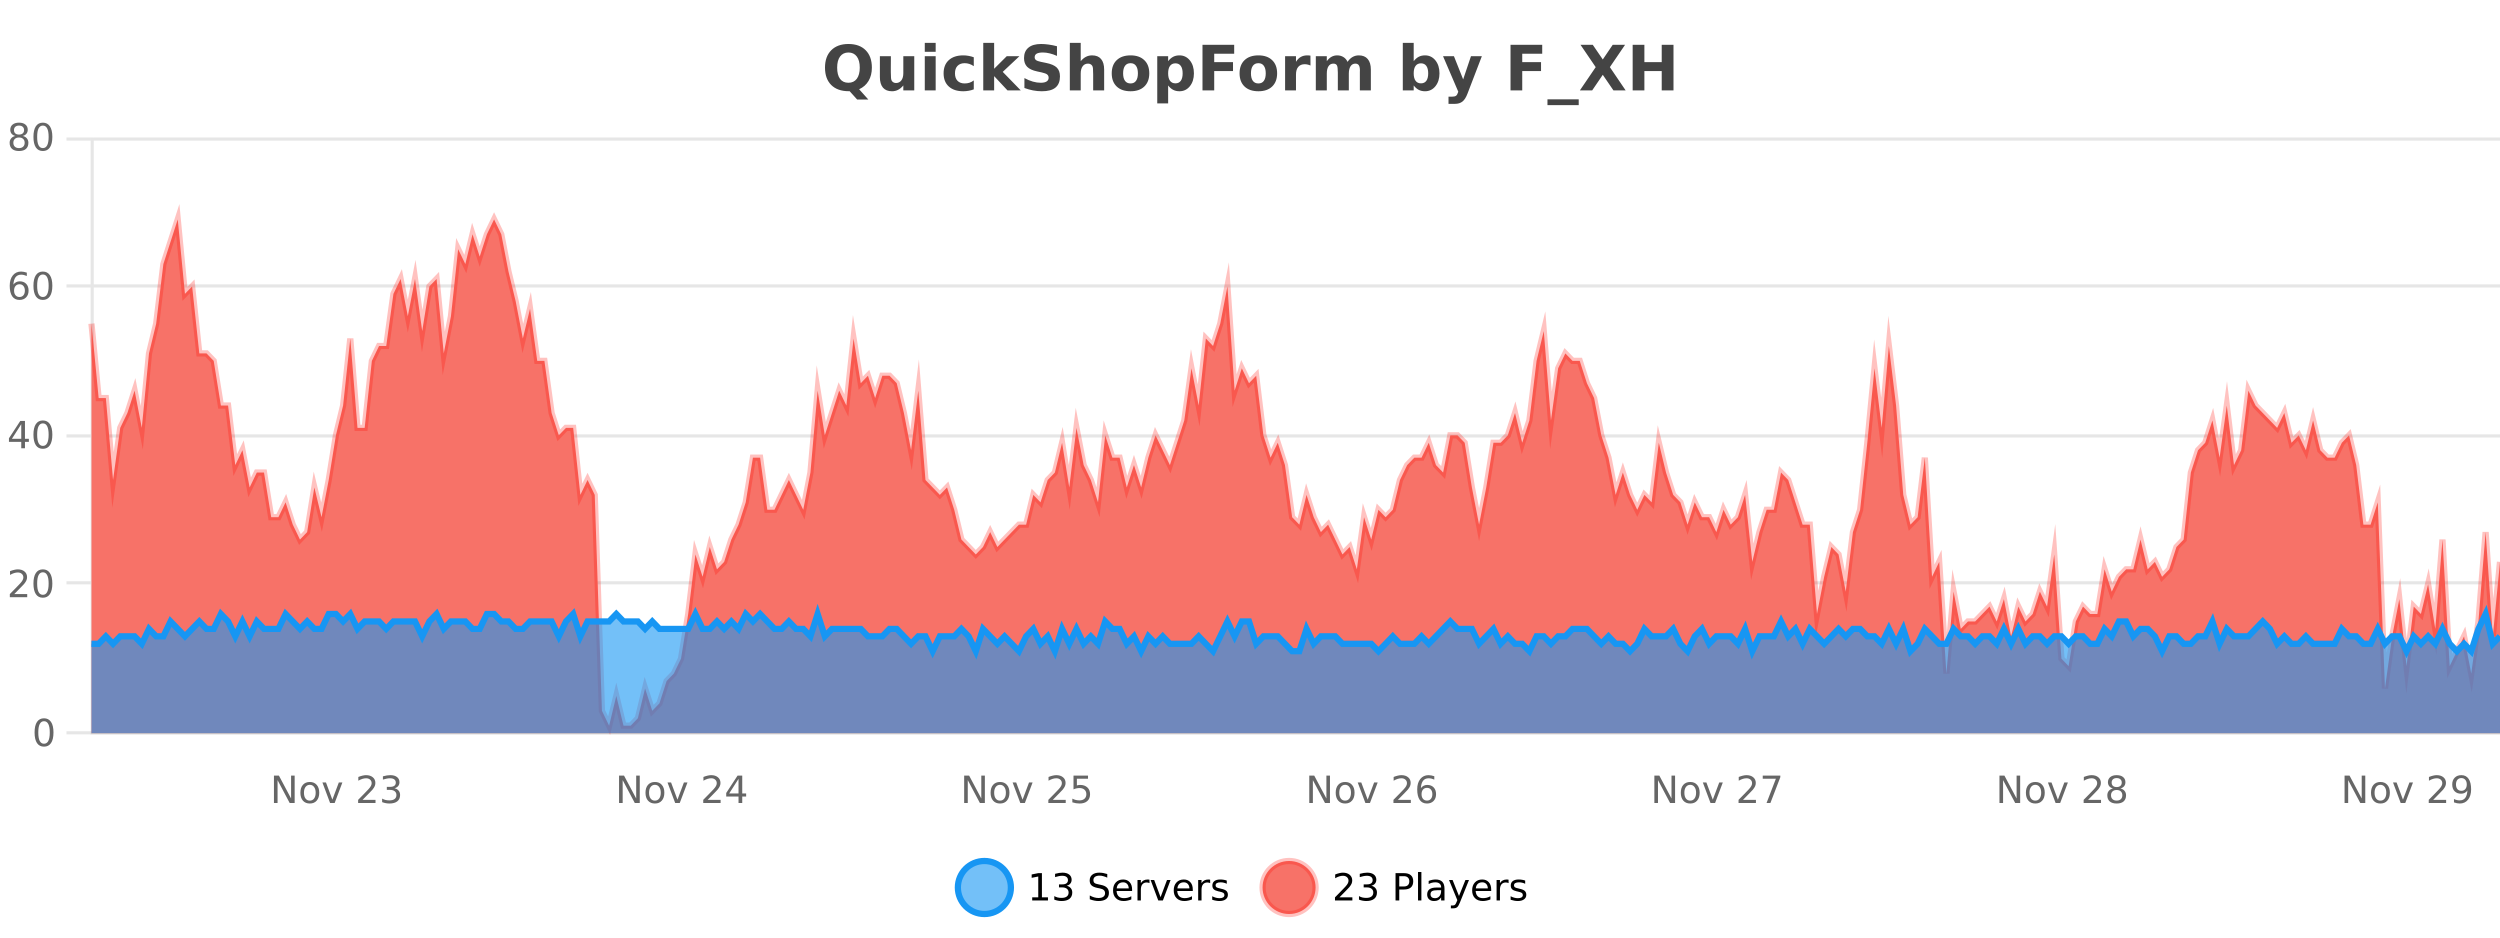 <?xml version="1.0" encoding="UTF-8"?>
<svg xmlns="http://www.w3.org/2000/svg" xmlns:xlink="http://www.w3.org/1999/xlink" width="800pt" height="300pt" viewBox="0 0 800 300" version="1.1">
<defs>
<clipPath id="clip1">
  <path d="M 278 263 L 352 263 L 352 300 L 278 300 Z M 278 263 "/>
</clipPath>
<clipPath id="clip2">
  <path d="M 375 263 L 450 263 L 450 300 L 375 300 Z M 375 263 "/>
</clipPath>
<clipPath id="clip3">
  <path d="M 29.27 70 L 800 70 L 800 234.602 L 29.27 234.602 Z M 29.27 70 "/>
</clipPath>
<clipPath id="clip4">
  <path d="M 28.27 43 L 800 43 L 800 235.602 L 28.27 235.602 Z M 28.27 43 "/>
</clipPath>
<clipPath id="clip5">
  <path d="M 29.27 196 L 800 196 L 800 234.602 L 29.27 234.602 Z M 29.27 196 "/>
</clipPath>
<clipPath id="clip6">
  <path d="M 28.27 168 L 800 168 L 800 235.602 L 28.27 235.602 Z M 28.27 168 "/>
</clipPath>
</defs>
<g id="surface888121">
<rect x="0" y="0" width="800" height="300" style="fill:rgb(100%,100%,100%);fill-opacity:1;stroke:none;"/>
<path style="fill:none;stroke-width:1;stroke-linecap:butt;stroke-linejoin:miter;stroke:rgb(0%,0%,0%);stroke-opacity:0.098;stroke-miterlimit:10;" d="M 30 234.5 L 800 234.5 "/>
<path style="fill:none;stroke-width:1;stroke-linecap:butt;stroke-linejoin:miter;stroke:rgb(0%,0%,0%);stroke-opacity:0.098;stroke-miterlimit:10;" d="M 21.27 234.5 L 29 234.5 "/>
<path style="fill:none;stroke-width:1;stroke-linecap:butt;stroke-linejoin:miter;stroke:rgb(0%,0%,0%);stroke-opacity:0.098;stroke-miterlimit:10;" d="M 30 186.5 L 800 186.5 "/>
<path style="fill:none;stroke-width:1;stroke-linecap:butt;stroke-linejoin:miter;stroke:rgb(0%,0%,0%);stroke-opacity:0.098;stroke-miterlimit:10;" d="M 21.27 186.5 L 29 186.5 "/>
<path style="fill:none;stroke-width:1;stroke-linecap:butt;stroke-linejoin:miter;stroke:rgb(0%,0%,0%);stroke-opacity:0.098;stroke-miterlimit:10;" d="M 30 139.5 L 800 139.5 "/>
<path style="fill:none;stroke-width:1;stroke-linecap:butt;stroke-linejoin:miter;stroke:rgb(0%,0%,0%);stroke-opacity:0.098;stroke-miterlimit:10;" d="M 21.27 139.5 L 29 139.5 "/>
<path style="fill:none;stroke-width:1;stroke-linecap:butt;stroke-linejoin:miter;stroke:rgb(0%,0%,0%);stroke-opacity:0.098;stroke-miterlimit:10;" d="M 30 91.5 L 800 91.5 "/>
<path style="fill:none;stroke-width:1;stroke-linecap:butt;stroke-linejoin:miter;stroke:rgb(0%,0%,0%);stroke-opacity:0.098;stroke-miterlimit:10;" d="M 21.27 91.5 L 29 91.5 "/>
<path style="fill:none;stroke-width:1;stroke-linecap:butt;stroke-linejoin:miter;stroke:rgb(0%,0%,0%);stroke-opacity:0.098;stroke-miterlimit:10;" d="M 30 44.5 L 800 44.5 "/>
<path style="fill:none;stroke-width:1;stroke-linecap:butt;stroke-linejoin:miter;stroke:rgb(0%,0%,0%);stroke-opacity:0.098;stroke-miterlimit:10;" d="M 21.27 44.5 L 29 44.5 "/>
<path style=" stroke:none;fill-rule:nonzero;fill:rgb(9.02%,58.824%,95.294%);fill-opacity:0.6;" d="M 323.488 284 C 323.488 288.688 319.688 292.484 315.004 292.484 C 310.316 292.484 306.52 288.688 306.52 284 C 306.52 279.312 310.316 275.516 315.004 275.516 C 319.688 275.516 323.488 279.312 323.488 284 Z M 323.488 284 "/>
<g clip-path="url(#clip1)" clip-rule="nonzero">
<path style="fill:none;stroke-width:2;stroke-linecap:butt;stroke-linejoin:miter;stroke:rgb(9.02%,58.824%,95.294%);stroke-opacity:1;stroke-miterlimit:10;" d="M 323.488 284 C 323.488 288.688 319.688 292.484 315.004 292.484 C 310.316 292.484 306.52 288.688 306.52 284 C 306.52 279.312 310.316 275.516 315.004 275.516 C 319.688 275.516 323.488 279.312 323.488 284 Z M 323.488 284 "/>
</g>
<path style=" stroke:none;fill-rule:nonzero;fill:rgb(0%,0%,0%);fill-opacity:1;" d="M 330.305 287.156 L 332.242 287.156 L 332.242 280.484 L 330.133 280.906 L 330.133 279.828 L 332.227 279.406 L 333.414 279.406 L 333.414 287.156 L 335.352 287.156 L 335.352 288.156 L 330.305 288.156 Z M 341.328 283.438 C 341.891 283.562 342.328 283.82 342.641 284.203 C 342.961 284.578 343.125 285.047 343.125 285.609 C 343.125 286.477 342.828 287.148 342.234 287.625 C 341.641 288.094 340.797 288.328 339.703 288.328 C 339.336 288.328 338.957 288.289 338.562 288.219 C 338.176 288.148 337.781 288.039 337.375 287.891 L 337.375 286.75 C 337.695 286.938 338.051 287.086 338.438 287.188 C 338.832 287.281 339.242 287.328 339.672 287.328 C 340.41 287.328 340.973 287.184 341.359 286.891 C 341.754 286.602 341.953 286.172 341.953 285.609 C 341.953 285.102 341.77 284.699 341.406 284.406 C 341.039 284.117 340.539 283.969 339.906 283.969 L 338.875 283.969 L 338.875 283 L 339.953 283 C 340.523 283 340.969 282.887 341.281 282.656 C 341.594 282.418 341.75 282.078 341.75 281.641 C 341.75 281.195 341.586 280.852 341.266 280.609 C 340.953 280.371 340.5 280.25 339.906 280.25 C 339.57 280.25 339.219 280.289 338.844 280.359 C 338.477 280.422 338.07 280.527 337.625 280.672 L 337.625 279.625 C 338.082 279.5 338.504 279.406 338.891 279.344 C 339.285 279.281 339.656 279.25 340 279.25 C 340.906 279.25 341.617 279.453 342.141 279.859 C 342.66 280.266 342.922 280.82 342.922 281.516 C 342.922 282.008 342.781 282.418 342.5 282.75 C 342.227 283.086 341.836 283.312 341.328 283.438 Z M 354.324 279.688 L 354.324 280.844 C 353.875 280.637 353.449 280.48 353.043 280.375 C 352.645 280.262 352.266 280.203 351.902 280.203 C 351.254 280.203 350.754 280.328 350.402 280.578 C 350.059 280.828 349.887 281.188 349.887 281.656 C 349.887 282.043 350 282.336 350.23 282.531 C 350.457 282.73 350.902 282.887 351.559 283 L 352.262 283.156 C 353.145 283.324 353.797 283.621 354.215 284.047 C 354.641 284.465 354.855 285.027 354.855 285.734 C 354.855 286.59 354.566 287.234 353.996 287.672 C 353.434 288.109 352.598 288.328 351.496 288.328 C 351.09 288.328 350.652 288.281 350.184 288.188 C 349.715 288.094 349.23 287.953 348.73 287.766 L 348.73 286.547 C 349.207 286.82 349.676 287.023 350.137 287.156 C 350.605 287.293 351.059 287.359 351.496 287.359 C 352.172 287.359 352.691 287.23 353.059 286.969 C 353.434 286.699 353.621 286.32 353.621 285.828 C 353.621 285.402 353.484 285.07 353.215 284.828 C 352.953 284.578 352.52 284.398 351.918 284.281 L 351.199 284.141 C 350.312 283.965 349.672 283.688 349.277 283.312 C 348.891 282.938 348.699 282.418 348.699 281.75 C 348.699 280.969 348.969 280.359 349.512 279.922 C 350.051 279.477 350.801 279.25 351.762 279.25 C 352.176 279.25 352.594 279.289 353.012 279.359 C 353.438 279.434 353.875 279.543 354.324 279.688 Z M 362.27 284.609 L 362.27 285.125 L 357.301 285.125 C 357.352 285.875 357.574 286.445 357.973 286.828 C 358.379 287.215 358.934 287.406 359.645 287.406 C 360.059 287.406 360.461 287.359 360.848 287.266 C 361.242 287.164 361.633 287.008 362.02 286.797 L 362.02 287.828 C 361.621 287.984 361.223 288.105 360.816 288.188 C 360.41 288.281 359.996 288.328 359.582 288.328 C 358.539 288.328 357.711 288.027 357.098 287.422 C 356.48 286.809 356.176 285.98 356.176 284.938 C 356.176 283.867 356.465 283.016 357.051 282.391 C 357.633 281.758 358.414 281.438 359.395 281.438 C 360.277 281.438 360.977 281.727 361.488 282.297 C 362.008 282.859 362.27 283.633 362.27 284.609 Z M 361.191 284.281 C 361.18 283.699 361.012 283.23 360.691 282.875 C 360.367 282.523 359.941 282.344 359.41 282.344 C 358.805 282.344 358.32 282.516 357.957 282.859 C 357.602 283.203 357.398 283.684 357.348 284.297 Z M 367.84 282.594 C 367.715 282.531 367.578 282.484 367.434 282.453 C 367.297 282.414 367.141 282.391 366.965 282.391 C 366.359 282.391 365.891 282.59 365.559 282.984 C 365.234 283.383 365.074 283.953 365.074 284.703 L 365.074 288.156 L 363.996 288.156 L 363.996 281.594 L 365.074 281.594 L 365.074 282.609 C 365.301 282.215 365.598 281.922 365.965 281.734 C 366.328 281.539 366.77 281.438 367.293 281.438 C 367.363 281.438 367.441 281.445 367.527 281.453 C 367.621 281.465 367.719 281.48 367.824 281.5 Z M 368.195 281.594 L 369.336 281.594 L 371.383 287.094 L 373.445 281.594 L 374.586 281.594 L 372.117 288.156 L 370.648 288.156 Z M 381.688 284.609 L 381.688 285.125 L 376.719 285.125 C 376.77 285.875 376.992 286.445 377.391 286.828 C 377.797 287.215 378.352 287.406 379.062 287.406 C 379.477 287.406 379.879 287.359 380.266 287.266 C 380.66 287.164 381.051 287.008 381.438 286.797 L 381.438 287.828 C 381.039 287.984 380.641 288.105 380.234 288.188 C 379.828 288.281 379.414 288.328 379 288.328 C 377.957 288.328 377.129 288.027 376.516 287.422 C 375.898 286.809 375.594 285.98 375.594 284.938 C 375.594 283.867 375.883 283.016 376.469 282.391 C 377.051 281.758 377.832 281.438 378.812 281.438 C 379.695 281.438 380.395 281.727 380.906 282.297 C 381.426 282.859 381.688 283.633 381.688 284.609 Z M 380.609 284.281 C 380.598 283.699 380.43 283.23 380.109 282.875 C 379.785 282.523 379.359 282.344 378.828 282.344 C 378.223 282.344 377.738 282.516 377.375 282.859 C 377.02 283.203 376.816 283.684 376.766 284.297 Z M 387.258 282.594 C 387.133 282.531 386.996 282.484 386.852 282.453 C 386.715 282.414 386.559 282.391 386.383 282.391 C 385.777 282.391 385.309 282.59 384.977 282.984 C 384.652 283.383 384.492 283.953 384.492 284.703 L 384.492 288.156 L 383.414 288.156 L 383.414 281.594 L 384.492 281.594 L 384.492 282.609 C 384.719 282.215 385.016 281.922 385.383 281.734 C 385.746 281.539 386.188 281.438 386.711 281.438 C 386.781 281.438 386.859 281.445 386.945 281.453 C 387.039 281.465 387.137 281.48 387.242 281.5 Z M 392.566 281.781 L 392.566 282.812 C 392.262 282.656 391.945 282.543 391.613 282.469 C 391.289 282.387 390.949 282.344 390.598 282.344 C 390.066 282.344 389.664 282.43 389.395 282.594 C 389.121 282.75 388.988 282.996 388.988 283.328 C 388.988 283.578 389.082 283.777 389.27 283.922 C 389.465 284.059 389.855 284.188 390.441 284.312 L 390.801 284.406 C 391.57 284.562 392.117 284.793 392.441 285.094 C 392.762 285.398 392.926 285.812 392.926 286.344 C 392.926 286.961 392.68 287.445 392.191 287.797 C 391.711 288.152 391.051 288.328 390.207 288.328 C 389.852 288.328 389.48 288.289 389.098 288.219 C 388.723 288.156 388.324 288.059 387.91 287.922 L 387.91 286.797 C 388.305 287.008 388.695 287.164 389.082 287.266 C 389.465 287.371 389.852 287.422 390.238 287.422 C 390.738 287.422 391.121 287.34 391.395 287.172 C 391.676 286.996 391.816 286.746 391.816 286.422 C 391.816 286.133 391.715 285.906 391.52 285.75 C 391.32 285.594 390.887 285.445 390.223 285.297 L 389.848 285.219 C 389.18 285.074 388.695 284.855 388.395 284.562 C 388.102 284.273 387.957 283.875 387.957 283.375 C 387.957 282.75 388.176 282.273 388.613 281.938 C 389.051 281.605 389.668 281.438 390.473 281.438 C 390.867 281.438 391.242 281.469 391.598 281.531 C 391.949 281.586 392.273 281.668 392.566 281.781 Z M 325.004 277.016 "/>
<path style=" stroke:none;fill-rule:nonzero;fill:rgb(96.863%,44.706%,40.784%);fill-opacity:1;" d="M 420.988 284 C 420.988 288.688 417.191 292.484 412.504 292.484 C 407.82 292.484 404.02 288.688 404.02 284 C 404.02 279.312 407.82 275.516 412.504 275.516 C 417.191 275.516 420.988 279.312 420.988 284 Z M 420.988 284 "/>
<g clip-path="url(#clip2)" clip-rule="nonzero">
<path style="fill:none;stroke-width:2;stroke-linecap:butt;stroke-linejoin:miter;stroke:rgb(100%,4.706%,0%);stroke-opacity:0.247;stroke-miterlimit:10;" d="M 420.988 284 C 420.988 288.688 417.191 292.484 412.504 292.484 C 407.82 292.484 404.02 288.688 404.02 284 C 404.02 279.312 407.82 275.516 412.504 275.516 C 417.191 275.516 420.988 279.312 420.988 284 Z M 420.988 284 "/>
</g>
<path style=" stroke:none;fill-rule:nonzero;fill:rgb(0%,0%,0%);fill-opacity:1;" d="M 428.617 287.156 L 432.758 287.156 L 432.758 288.156 L 427.195 288.156 L 427.195 287.156 C 427.641 286.699 428.25 286.078 429.023 285.297 C 429.805 284.508 430.293 283.996 430.492 283.766 C 430.875 283.352 431.141 282.996 431.289 282.703 C 431.445 282.402 431.523 282.109 431.523 281.828 C 431.523 281.359 431.355 280.98 431.023 280.688 C 430.699 280.398 430.277 280.25 429.758 280.25 C 429.383 280.25 428.984 280.312 428.57 280.438 C 428.164 280.562 427.727 280.762 427.258 281.031 L 427.258 279.828 C 427.734 279.641 428.18 279.5 428.586 279.406 C 429 279.305 429.383 279.25 429.727 279.25 C 430.633 279.25 431.355 279.48 431.898 279.938 C 432.438 280.387 432.711 280.992 432.711 281.75 C 432.711 282.105 432.641 282.445 432.508 282.766 C 432.371 283.09 432.125 283.469 431.773 283.906 C 431.668 284.023 431.355 284.352 430.836 284.891 C 430.312 285.434 429.574 286.188 428.617 287.156 Z M 438.828 283.438 C 439.391 283.562 439.828 283.82 440.141 284.203 C 440.461 284.578 440.625 285.047 440.625 285.609 C 440.625 286.477 440.328 287.148 439.734 287.625 C 439.141 288.094 438.297 288.328 437.203 288.328 C 436.836 288.328 436.457 288.289 436.062 288.219 C 435.676 288.148 435.281 288.039 434.875 287.891 L 434.875 286.75 C 435.195 286.938 435.551 287.086 435.938 287.188 C 436.332 287.281 436.742 287.328 437.172 287.328 C 437.91 287.328 438.473 287.184 438.859 286.891 C 439.254 286.602 439.453 286.172 439.453 285.609 C 439.453 285.102 439.27 284.699 438.906 284.406 C 438.539 284.117 438.039 283.969 437.406 283.969 L 436.375 283.969 L 436.375 283 L 437.453 283 C 438.023 283 438.469 282.887 438.781 282.656 C 439.094 282.418 439.25 282.078 439.25 281.641 C 439.25 281.195 439.086 280.852 438.766 280.609 C 438.453 280.371 438 280.25 437.406 280.25 C 437.07 280.25 436.719 280.289 436.344 280.359 C 435.977 280.422 435.57 280.527 435.125 280.672 L 435.125 279.625 C 435.582 279.5 436.004 279.406 436.391 279.344 C 436.785 279.281 437.156 279.25 437.5 279.25 C 438.406 279.25 439.117 279.453 439.641 279.859 C 440.16 280.266 440.422 280.82 440.422 281.516 C 440.422 282.008 440.281 282.418 440 282.75 C 439.727 283.086 439.336 283.312 438.828 283.438 Z M 447.762 280.375 L 447.762 283.672 L 449.246 283.672 C 449.797 283.672 450.223 283.531 450.527 283.25 C 450.828 282.961 450.98 282.547 450.98 282.016 C 450.98 281.496 450.828 281.094 450.527 280.812 C 450.223 280.523 449.797 280.375 449.246 280.375 Z M 446.574 279.406 L 449.246 279.406 C 450.234 279.406 450.98 279.633 451.48 280.078 C 451.98 280.516 452.23 281.164 452.23 282.016 C 452.23 282.883 451.98 283.539 451.48 283.984 C 450.98 284.422 450.234 284.641 449.246 284.641 L 447.762 284.641 L 447.762 288.156 L 446.574 288.156 Z M 453.766 279.031 L 454.844 279.031 L 454.844 288.156 L 453.766 288.156 Z M 460.082 284.859 C 459.215 284.859 458.613 284.961 458.27 285.156 C 457.934 285.355 457.77 285.695 457.77 286.172 C 457.77 286.559 457.895 286.867 458.145 287.094 C 458.402 287.312 458.746 287.422 459.176 287.422 C 459.777 287.422 460.258 287.215 460.613 286.797 C 460.977 286.371 461.16 285.805 461.16 285.094 L 461.16 284.859 Z M 462.238 284.406 L 462.238 288.156 L 461.16 288.156 L 461.16 287.156 C 460.91 287.555 460.602 287.852 460.238 288.047 C 459.871 288.234 459.426 288.328 458.895 288.328 C 458.215 288.328 457.68 288.141 457.285 287.766 C 456.887 287.383 456.691 286.875 456.691 286.25 C 456.691 285.512 456.934 284.953 457.426 284.578 C 457.926 284.203 458.664 284.016 459.645 284.016 L 461.16 284.016 L 461.16 283.906 C 461.16 283.406 460.992 283.023 460.66 282.75 C 460.336 282.48 459.883 282.344 459.301 282.344 C 458.926 282.344 458.555 282.391 458.191 282.484 C 457.836 282.578 457.496 282.715 457.176 282.891 L 457.176 281.891 C 457.57 281.734 457.949 281.621 458.316 281.547 C 458.691 281.477 459.055 281.438 459.41 281.438 C 460.355 281.438 461.066 281.684 461.535 282.172 C 462.004 282.664 462.238 283.406 462.238 284.406 Z M 467.188 288.766 C 466.883 289.547 466.586 290.055 466.297 290.297 C 466.004 290.535 465.617 290.656 465.141 290.656 L 464.281 290.656 L 464.281 289.75 L 464.906 289.75 C 465.207 289.75 465.438 289.676 465.594 289.531 C 465.758 289.395 465.941 289.066 466.141 288.547 L 466.344 288.047 L 463.688 281.594 L 464.828 281.594 L 466.875 286.719 L 468.938 281.594 L 470.078 281.594 Z M 477.18 284.609 L 477.18 285.125 L 472.211 285.125 C 472.262 285.875 472.484 286.445 472.883 286.828 C 473.289 287.215 473.844 287.406 474.555 287.406 C 474.969 287.406 475.371 287.359 475.758 287.266 C 476.152 287.164 476.543 287.008 476.93 286.797 L 476.93 287.828 C 476.531 287.984 476.133 288.105 475.727 288.188 C 475.32 288.281 474.906 288.328 474.492 288.328 C 473.449 288.328 472.621 288.027 472.008 287.422 C 471.391 286.809 471.086 285.98 471.086 284.938 C 471.086 283.867 471.375 283.016 471.961 282.391 C 472.543 281.758 473.324 281.438 474.305 281.438 C 475.188 281.438 475.887 281.727 476.398 282.297 C 476.918 282.859 477.18 283.633 477.18 284.609 Z M 476.102 284.281 C 476.09 283.699 475.922 283.23 475.602 282.875 C 475.277 282.523 474.852 282.344 474.32 282.344 C 473.715 282.344 473.23 282.516 472.867 282.859 C 472.512 283.203 472.309 283.684 472.258 284.297 Z M 482.75 282.594 C 482.625 282.531 482.488 282.484 482.344 282.453 C 482.207 282.414 482.051 282.391 481.875 282.391 C 481.27 282.391 480.801 282.59 480.469 282.984 C 480.145 283.383 479.984 283.953 479.984 284.703 L 479.984 288.156 L 478.906 288.156 L 478.906 281.594 L 479.984 281.594 L 479.984 282.609 C 480.211 282.215 480.508 281.922 480.875 281.734 C 481.238 281.539 481.68 281.438 482.203 281.438 C 482.273 281.438 482.352 281.445 482.438 281.453 C 482.531 281.465 482.629 281.48 482.734 281.5 Z M 488.055 281.781 L 488.055 282.812 C 487.75 282.656 487.434 282.543 487.102 282.469 C 486.777 282.387 486.438 282.344 486.086 282.344 C 485.555 282.344 485.152 282.43 484.883 282.594 C 484.609 282.75 484.477 282.996 484.477 283.328 C 484.477 283.578 484.57 283.777 484.758 283.922 C 484.953 284.059 485.344 284.188 485.93 284.312 L 486.289 284.406 C 487.059 284.562 487.605 284.793 487.93 285.094 C 488.25 285.398 488.414 285.812 488.414 286.344 C 488.414 286.961 488.168 287.445 487.68 287.797 C 487.199 288.152 486.539 288.328 485.695 288.328 C 485.34 288.328 484.969 288.289 484.586 288.219 C 484.211 288.156 483.812 288.059 483.398 287.922 L 483.398 286.797 C 483.793 287.008 484.184 287.164 484.57 287.266 C 484.953 287.371 485.34 287.422 485.727 287.422 C 486.227 287.422 486.609 287.34 486.883 287.172 C 487.164 286.996 487.305 286.746 487.305 286.422 C 487.305 286.133 487.203 285.906 487.008 285.75 C 486.809 285.594 486.375 285.445 485.711 285.297 L 485.336 285.219 C 484.668 285.074 484.184 284.855 483.883 284.562 C 483.59 284.273 483.445 283.875 483.445 283.375 C 483.445 282.75 483.664 282.273 484.102 281.938 C 484.539 281.605 485.156 281.438 485.961 281.438 C 486.355 281.438 486.73 281.469 487.086 281.531 C 487.438 281.586 487.762 281.668 488.055 281.781 Z M 422.504 277.016 "/>
<path style=" stroke:none;fill-rule:nonzero;fill:rgb(26.667%,26.667%,26.667%);fill-opacity:1;" d="M 271.891 29.188 L 271.609 29.188 C 269.203 29.188 267.332 28.527 266 27.203 C 264.664 25.871 264 24.016 264 21.641 C 264 19.277 264.66 17.43 265.984 16.094 C 267.316 14.75 269.156 14.078 271.5 14.078 C 273.863 14.078 275.703 14.746 277.016 16.078 C 278.336 17.402 279 19.258 279 21.641 C 279 23.289 278.645 24.703 277.938 25.891 C 277.238 27.07 276.234 27.961 274.922 28.562 L 277.859 31.844 L 274.281 31.844 Z M 271.5 16.797 C 270.352 16.797 269.461 17.227 268.828 18.078 C 268.203 18.922 267.891 20.109 267.891 21.641 C 267.891 23.203 268.195 24.402 268.812 25.234 C 269.426 26.07 270.32 26.484 271.5 26.484 C 272.645 26.484 273.535 26.062 274.172 25.219 C 274.805 24.367 275.125 23.172 275.125 21.641 C 275.125 20.109 274.805 18.922 274.172 18.078 C 273.535 17.227 272.645 16.797 271.5 16.797 Z M 281.562 24.656 L 281.562 17.984 L 285.078 17.984 L 285.078 19.078 C 285.078 19.672 285.07 20.418 285.062 21.312 C 285.062 22.211 285.062 22.805 285.062 23.094 C 285.062 23.98 285.082 24.617 285.125 25 C 285.176 25.387 285.254 25.668 285.359 25.844 C 285.504 26.074 285.691 26.25 285.922 26.375 C 286.148 26.5 286.414 26.562 286.719 26.562 C 287.445 26.562 288.02 26.281 288.438 25.719 C 288.852 25.156 289.062 24.383 289.062 23.391 L 289.062 17.984 L 292.562 17.984 L 292.562 28.922 L 289.062 28.922 L 289.062 27.344 C 288.531 27.98 287.969 28.449 287.375 28.75 C 286.789 29.051 286.145 29.203 285.438 29.203 C 284.176 29.203 283.211 28.82 282.547 28.047 C 281.891 27.266 281.562 26.137 281.562 24.656 Z M 295.93 17.984 L 299.414 17.984 L 299.414 28.922 L 295.93 28.922 Z M 295.93 13.719 L 299.414 13.719 L 299.414 16.578 L 295.93 16.578 Z M 311.609 18.328 L 311.609 21.172 C 311.141 20.852 310.664 20.609 310.188 20.453 C 309.707 20.297 309.207 20.219 308.688 20.219 C 307.719 20.219 306.957 20.508 306.406 21.078 C 305.863 21.641 305.594 22.438 305.594 23.469 C 305.594 24.492 305.863 25.289 306.406 25.859 C 306.957 26.422 307.719 26.703 308.688 26.703 C 309.238 26.703 309.758 26.625 310.25 26.469 C 310.738 26.305 311.191 26.059 311.609 25.734 L 311.609 28.594 C 311.066 28.805 310.516 28.953 309.953 29.047 C 309.391 29.148 308.82 29.203 308.25 29.203 C 306.281 29.203 304.738 28.699 303.625 27.688 C 302.508 26.68 301.953 25.273 301.953 23.469 C 301.953 21.656 302.508 20.246 303.625 19.234 C 304.738 18.227 306.281 17.719 308.25 17.719 C 308.82 17.719 309.383 17.773 309.938 17.875 C 310.5 17.969 311.055 18.121 311.609 18.328 Z M 314.641 13.719 L 318.125 13.719 L 318.125 22 L 322.156 17.984 L 326.219 17.984 L 320.875 23 L 326.641 28.922 L 322.391 28.922 L 318.125 24.359 L 318.125 28.922 L 314.641 28.922 Z M 338.234 14.797 L 338.234 17.891 C 337.43 17.527 336.648 17.258 335.891 17.078 C 335.129 16.891 334.41 16.797 333.734 16.797 C 332.836 16.797 332.172 16.922 331.734 17.172 C 331.305 17.422 331.094 17.809 331.094 18.328 C 331.094 18.715 331.238 19.016 331.531 19.234 C 331.82 19.453 332.348 19.641 333.109 19.797 L 334.703 20.125 C 336.328 20.449 337.477 20.945 338.156 21.609 C 338.844 22.277 339.188 23.219 339.188 24.438 C 339.188 26.043 338.707 27.242 337.75 28.031 C 336.801 28.812 335.348 29.203 333.391 29.203 C 332.461 29.203 331.531 29.113 330.594 28.938 C 329.664 28.762 328.738 28.5 327.812 28.156 L 327.812 24.984 C 328.738 25.484 329.633 25.859 330.5 26.109 C 331.375 26.359 332.219 26.484 333.031 26.484 C 333.852 26.484 334.477 26.352 334.906 26.078 C 335.344 25.797 335.562 25.402 335.562 24.891 C 335.562 24.445 335.41 24.094 335.109 23.844 C 334.816 23.594 334.227 23.371 333.344 23.172 L 331.891 22.859 C 330.43 22.547 329.363 22.055 328.688 21.375 C 328.02 20.688 327.688 19.762 327.688 18.594 C 327.688 17.148 328.156 16.031 329.094 15.25 C 330.031 14.469 331.379 14.078 333.141 14.078 C 333.941 14.078 334.766 14.141 335.609 14.266 C 336.453 14.383 337.328 14.559 338.234 14.797 Z M 353.328 22.266 L 353.328 28.922 L 349.812 28.922 L 349.812 23.844 C 349.812 22.887 349.789 22.23 349.75 21.875 C 349.707 21.512 349.633 21.246 349.531 21.078 C 349.395 20.852 349.207 20.672 348.969 20.547 C 348.738 20.422 348.473 20.359 348.172 20.359 C 347.441 20.359 346.867 20.641 346.453 21.203 C 346.035 21.766 345.828 22.547 345.828 23.547 L 345.828 28.922 L 342.344 28.922 L 342.344 13.719 L 345.828 13.719 L 345.828 19.578 C 346.359 18.945 346.922 18.477 347.516 18.172 C 348.109 17.871 348.758 17.719 349.469 17.719 C 350.738 17.719 351.695 18.109 352.344 18.891 C 353 19.664 353.328 20.789 353.328 22.266 Z M 361.785 20.219 C 361.004 20.219 360.41 20.5 360.004 21.062 C 359.598 21.617 359.395 22.418 359.395 23.469 C 359.395 24.512 359.598 25.312 360.004 25.875 C 360.41 26.43 361.004 26.703 361.785 26.703 C 362.543 26.703 363.121 26.43 363.52 25.875 C 363.926 25.312 364.129 24.512 364.129 23.469 C 364.129 22.418 363.926 21.617 363.52 21.062 C 363.121 20.5 362.543 20.219 361.785 20.219 Z M 361.785 17.719 C 363.66 17.719 365.121 18.23 366.176 19.25 C 367.238 20.262 367.77 21.668 367.77 23.469 C 367.77 25.262 367.238 26.668 366.176 27.688 C 365.121 28.699 363.66 29.203 361.785 29.203 C 359.887 29.203 358.41 28.699 357.348 27.688 C 356.285 26.668 355.754 25.262 355.754 23.469 C 355.754 21.668 356.285 20.262 357.348 19.25 C 358.41 18.23 359.887 17.719 361.785 17.719 Z M 373.805 27.344 L 373.805 33.078 L 370.32 33.078 L 370.32 17.984 L 373.805 17.984 L 373.805 19.578 C 374.293 18.945 374.828 18.477 375.414 18.172 C 375.996 17.871 376.668 17.719 377.43 17.719 C 378.781 17.719 379.891 18.258 380.758 19.328 C 381.621 20.402 382.055 21.781 382.055 23.469 C 382.055 25.148 381.621 26.523 380.758 27.594 C 379.891 28.668 378.781 29.203 377.43 29.203 C 376.668 29.203 375.996 29.051 375.414 28.75 C 374.828 28.449 374.293 27.98 373.805 27.344 Z M 376.133 20.266 C 375.383 20.266 374.805 20.543 374.398 21.094 C 374 21.637 373.805 22.43 373.805 23.469 C 373.805 24.5 374 25.293 374.398 25.844 C 374.805 26.398 375.383 26.672 376.133 26.672 C 376.883 26.672 377.453 26.402 377.852 25.859 C 378.246 25.309 378.445 24.512 378.445 23.469 C 378.445 22.43 378.246 21.637 377.852 21.094 C 377.453 20.543 376.883 20.266 376.133 20.266 Z M 384.797 14.344 L 394.938 14.344 L 394.938 17.188 L 388.547 17.188 L 388.547 19.891 L 394.562 19.891 L 394.562 22.734 L 388.547 22.734 L 388.547 28.922 L 384.797 28.922 Z M 402.695 20.219 C 401.914 20.219 401.32 20.5 400.914 21.062 C 400.508 21.617 400.305 22.418 400.305 23.469 C 400.305 24.512 400.508 25.312 400.914 25.875 C 401.32 26.43 401.914 26.703 402.695 26.703 C 403.453 26.703 404.031 26.43 404.43 25.875 C 404.836 25.312 405.039 24.512 405.039 23.469 C 405.039 22.418 404.836 21.617 404.43 21.062 C 404.031 20.5 403.453 20.219 402.695 20.219 Z M 402.695 17.719 C 404.57 17.719 406.031 18.23 407.086 19.25 C 408.148 20.262 408.68 21.668 408.68 23.469 C 408.68 25.262 408.148 26.668 407.086 27.688 C 406.031 28.699 404.57 29.203 402.695 29.203 C 400.797 29.203 399.32 28.699 398.258 27.688 C 397.195 26.668 396.664 25.262 396.664 23.469 C 396.664 21.668 397.195 20.262 398.258 19.25 C 399.32 18.23 400.797 17.719 402.695 17.719 Z M 419.355 20.969 C 419.043 20.824 418.734 20.719 418.434 20.656 C 418.129 20.586 417.828 20.547 417.527 20.547 C 416.621 20.547 415.922 20.836 415.434 21.406 C 414.953 21.98 414.715 22.805 414.715 23.875 L 414.715 28.922 L 411.23 28.922 L 411.23 17.984 L 414.715 17.984 L 414.715 19.781 C 415.16 19.062 415.676 18.543 416.262 18.219 C 416.844 17.887 417.543 17.719 418.355 17.719 C 418.48 17.719 418.609 17.727 418.746 17.734 C 418.879 17.746 419.078 17.766 419.34 17.797 Z M 431.219 19.797 C 431.664 19.121 432.191 18.605 432.797 18.25 C 433.41 17.898 434.082 17.719 434.812 17.719 C 436.062 17.719 437.016 18.109 437.672 18.891 C 438.336 19.664 438.672 20.789 438.672 22.266 L 438.672 28.922 L 435.156 28.922 L 435.156 23.219 C 435.156 23.137 435.156 23.047 435.156 22.953 C 435.164 22.859 435.172 22.73 435.172 22.562 C 435.172 21.793 435.055 21.234 434.828 20.891 C 434.598 20.539 434.227 20.359 433.719 20.359 C 433.062 20.359 432.551 20.637 432.188 21.188 C 431.82 21.73 431.633 22.516 431.625 23.547 L 431.625 28.922 L 428.109 28.922 L 428.109 23.219 C 428.109 22.012 428.004 21.234 427.797 20.891 C 427.586 20.539 427.219 20.359 426.688 20.359 C 426.008 20.359 425.488 20.637 425.125 21.188 C 424.758 21.73 424.578 22.516 424.578 23.547 L 424.578 28.922 L 421.062 28.922 L 421.062 17.984 L 424.578 17.984 L 424.578 19.578 C 425.016 18.965 425.508 18.5 426.062 18.188 C 426.613 17.875 427.227 17.719 427.906 17.719 C 428.656 17.719 429.32 17.902 429.906 18.266 C 430.488 18.633 430.926 19.141 431.219 19.797 Z M 454.711 26.672 C 455.461 26.672 456.031 26.402 456.43 25.859 C 456.824 25.309 457.023 24.512 457.023 23.469 C 457.023 22.43 456.824 21.637 456.43 21.094 C 456.031 20.543 455.461 20.266 454.711 20.266 C 453.961 20.266 453.383 20.543 452.977 21.094 C 452.578 21.637 452.383 22.43 452.383 23.469 C 452.383 24.5 452.578 25.293 452.977 25.844 C 453.383 26.398 453.961 26.672 454.711 26.672 Z M 452.383 19.578 C 452.871 18.945 453.406 18.477 453.992 18.172 C 454.574 17.871 455.246 17.719 456.008 17.719 C 457.359 17.719 458.469 18.258 459.336 19.328 C 460.199 20.402 460.633 21.781 460.633 23.469 C 460.633 25.148 460.199 26.523 459.336 27.594 C 458.469 28.668 457.359 29.203 456.008 29.203 C 455.246 29.203 454.574 29.051 453.992 28.75 C 453.406 28.449 452.871 27.98 452.383 27.344 L 452.383 28.922 L 448.898 28.922 L 448.898 13.719 L 452.383 13.719 Z M 461.773 17.984 L 465.258 17.984 L 468.211 25.406 L 470.711 17.984 L 474.195 17.984 L 469.602 29.953 C 469.141 31.172 468.602 32.02 467.977 32.5 C 467.359 32.988 466.555 33.234 465.555 33.234 L 463.523 33.234 L 463.523 30.938 L 464.617 30.938 C 465.211 30.938 465.641 30.844 465.914 30.656 C 466.184 30.469 466.391 30.129 466.539 29.641 L 466.648 29.344 Z M 483.367 14.344 L 493.508 14.344 L 493.508 17.188 L 487.117 17.188 L 487.117 19.891 L 493.133 19.891 L 493.133 22.734 L 487.117 22.734 L 487.117 28.922 L 483.367 28.922 Z M 505.188 31.781 L 505.188 33.641 L 495.188 33.641 L 495.188 31.781 Z M 515.156 21.484 L 520.203 28.922 L 516.297 28.922 L 512.891 23.938 L 509.5 28.922 L 505.562 28.922 L 510.625 21.484 L 505.766 14.344 L 509.688 14.344 L 512.891 19.031 L 516.062 14.344 L 520.016 14.344 Z M 522.453 14.344 L 526.203 14.344 L 526.203 19.891 L 531.75 19.891 L 531.75 14.344 L 535.516 14.344 L 535.516 28.922 L 531.75 28.922 L 531.75 22.734 L 526.203 22.734 L 526.203 28.922 L 522.453 28.922 Z M 263 10.359 "/>
<path style="fill:none;stroke-width:1;stroke-linecap:butt;stroke-linejoin:miter;stroke:rgb(0%,0%,0%);stroke-opacity:0.098;stroke-miterlimit:10;" d="M 29 234.5 L 801 234.5 "/>
<path style=" stroke:none;fill-rule:nonzero;fill:rgb(40%,40%,40%);fill-opacity:1;" d="M 87.664 248.203 L 89.258 248.203 L 93.148 255.516 L 93.148 248.203 L 94.289 248.203 L 94.289 256.953 L 92.695 256.953 L 88.82 249.641 L 88.82 256.953 L 87.664 256.953 Z M 99.141 251.141 C 98.566 251.141 98.109 251.371 97.766 251.828 C 97.43 252.277 97.266 252.891 97.266 253.672 C 97.266 254.465 97.43 255.086 97.766 255.531 C 98.098 255.98 98.555 256.203 99.141 256.203 C 99.711 256.203 100.164 255.98 100.5 255.531 C 100.844 255.074 101.016 254.453 101.016 253.672 C 101.016 252.902 100.844 252.289 100.5 251.828 C 100.164 251.371 99.711 251.141 99.141 251.141 Z M 99.141 250.234 C 100.078 250.234 100.812 250.543 101.344 251.156 C 101.883 251.762 102.156 252.602 102.156 253.672 C 102.156 254.746 101.883 255.59 101.344 256.203 C 100.812 256.82 100.078 257.125 99.141 257.125 C 98.203 257.125 97.461 256.82 96.922 256.203 C 96.391 255.59 96.125 254.746 96.125 253.672 C 96.125 252.602 96.391 251.762 96.922 251.156 C 97.461 250.543 98.203 250.234 99.141 250.234 Z M 103.172 250.391 L 104.312 250.391 L 106.359 255.891 L 108.422 250.391 L 109.562 250.391 L 107.094 256.953 L 105.625 256.953 Z M 116.023 255.953 L 120.164 255.953 L 120.164 256.953 L 114.602 256.953 L 114.602 255.953 C 115.047 255.496 115.656 254.875 116.43 254.094 C 117.211 253.305 117.699 252.793 117.898 252.562 C 118.281 252.148 118.547 251.793 118.695 251.5 C 118.852 251.199 118.93 250.906 118.93 250.625 C 118.93 250.156 118.762 249.777 118.43 249.484 C 118.105 249.195 117.684 249.047 117.164 249.047 C 116.789 249.047 116.391 249.109 115.977 249.234 C 115.57 249.359 115.133 249.559 114.664 249.828 L 114.664 248.625 C 115.141 248.438 115.586 248.297 115.992 248.203 C 116.406 248.102 116.789 248.047 117.133 248.047 C 118.039 248.047 118.762 248.277 119.305 248.734 C 119.844 249.184 120.117 249.789 120.117 250.547 C 120.117 250.902 120.047 251.242 119.914 251.562 C 119.777 251.887 119.531 252.266 119.18 252.703 C 119.074 252.82 118.762 253.148 118.242 253.688 C 117.719 254.23 116.98 254.984 116.023 255.953 Z M 126.234 252.234 C 126.797 252.359 127.234 252.617 127.547 253 C 127.867 253.375 128.031 253.844 128.031 254.406 C 128.031 255.273 127.734 255.945 127.141 256.422 C 126.547 256.891 125.703 257.125 124.609 257.125 C 124.242 257.125 123.863 257.086 123.469 257.016 C 123.082 256.945 122.688 256.836 122.281 256.688 L 122.281 255.547 C 122.602 255.734 122.957 255.883 123.344 255.984 C 123.738 256.078 124.148 256.125 124.578 256.125 C 125.316 256.125 125.879 255.98 126.266 255.688 C 126.66 255.398 126.859 254.969 126.859 254.406 C 126.859 253.898 126.676 253.496 126.312 253.203 C 125.945 252.914 125.445 252.766 124.812 252.766 L 123.781 252.766 L 123.781 251.797 L 124.859 251.797 C 125.43 251.797 125.875 251.684 126.188 251.453 C 126.5 251.215 126.656 250.875 126.656 250.438 C 126.656 249.992 126.492 249.648 126.172 249.406 C 125.859 249.168 125.406 249.047 124.812 249.047 C 124.477 249.047 124.125 249.086 123.75 249.156 C 123.383 249.219 122.977 249.324 122.531 249.469 L 122.531 248.422 C 122.988 248.297 123.41 248.203 123.797 248.141 C 124.191 248.078 124.562 248.047 124.906 248.047 C 125.812 248.047 126.523 248.25 127.047 248.656 C 127.566 249.062 127.828 249.617 127.828 250.312 C 127.828 250.805 127.688 251.215 127.406 251.547 C 127.133 251.883 126.742 252.109 126.234 252.234 Z M 86.492 245.816 "/>
<path style=" stroke:none;fill-rule:nonzero;fill:rgb(40%,40%,40%);fill-opacity:1;" d="M 198.098 248.203 L 199.691 248.203 L 203.582 255.516 L 203.582 248.203 L 204.723 248.203 L 204.723 256.953 L 203.129 256.953 L 199.254 249.641 L 199.254 256.953 L 198.098 256.953 Z M 209.574 251.141 C 209 251.141 208.543 251.371 208.199 251.828 C 207.863 252.277 207.699 252.891 207.699 253.672 C 207.699 254.465 207.863 255.086 208.199 255.531 C 208.531 255.98 208.988 256.203 209.574 256.203 C 210.145 256.203 210.598 255.98 210.934 255.531 C 211.277 255.074 211.449 254.453 211.449 253.672 C 211.449 252.902 211.277 252.289 210.934 251.828 C 210.598 251.371 210.145 251.141 209.574 251.141 Z M 209.574 250.234 C 210.512 250.234 211.246 250.543 211.777 251.156 C 212.316 251.762 212.59 252.602 212.59 253.672 C 212.59 254.746 212.316 255.59 211.777 256.203 C 211.246 256.82 210.512 257.125 209.574 257.125 C 208.637 257.125 207.895 256.82 207.355 256.203 C 206.824 255.59 206.559 254.746 206.559 253.672 C 206.559 252.602 206.824 251.762 207.355 251.156 C 207.895 250.543 208.637 250.234 209.574 250.234 Z M 213.602 250.391 L 214.742 250.391 L 216.789 255.891 L 218.852 250.391 L 219.992 250.391 L 217.523 256.953 L 216.055 256.953 Z M 226.457 255.953 L 230.598 255.953 L 230.598 256.953 L 225.035 256.953 L 225.035 255.953 C 225.48 255.496 226.09 254.875 226.863 254.094 C 227.645 253.305 228.133 252.793 228.332 252.562 C 228.715 252.148 228.98 251.793 229.129 251.5 C 229.285 251.199 229.363 250.906 229.363 250.625 C 229.363 250.156 229.195 249.777 228.863 249.484 C 228.539 249.195 228.117 249.047 227.598 249.047 C 227.223 249.047 226.824 249.109 226.41 249.234 C 226.004 249.359 225.566 249.559 225.098 249.828 L 225.098 248.625 C 225.574 248.438 226.02 248.297 226.426 248.203 C 226.84 248.102 227.223 248.047 227.566 248.047 C 228.473 248.047 229.195 248.277 229.738 248.734 C 230.277 249.184 230.551 249.789 230.551 250.547 C 230.551 250.902 230.48 251.242 230.348 251.562 C 230.211 251.887 229.965 252.266 229.613 252.703 C 229.508 252.82 229.195 253.148 228.676 253.688 C 228.152 254.23 227.414 254.984 226.457 255.953 Z M 236.328 249.234 L 233.344 253.906 L 236.328 253.906 Z M 236.016 248.203 L 237.516 248.203 L 237.516 253.906 L 238.766 253.906 L 238.766 254.891 L 237.516 254.891 L 237.516 256.953 L 236.328 256.953 L 236.328 254.891 L 232.391 254.891 L 232.391 253.75 Z M 196.926 245.816 "/>
<path style=" stroke:none;fill-rule:nonzero;fill:rgb(40%,40%,40%);fill-opacity:1;" d="M 308.531 248.203 L 310.125 248.203 L 314.016 255.516 L 314.016 248.203 L 315.156 248.203 L 315.156 256.953 L 313.562 256.953 L 309.688 249.641 L 309.688 256.953 L 308.531 256.953 Z M 320.008 251.141 C 319.434 251.141 318.977 251.371 318.633 251.828 C 318.297 252.277 318.133 252.891 318.133 253.672 C 318.133 254.465 318.297 255.086 318.633 255.531 C 318.965 255.98 319.422 256.203 320.008 256.203 C 320.578 256.203 321.031 255.98 321.367 255.531 C 321.711 255.074 321.883 254.453 321.883 253.672 C 321.883 252.902 321.711 252.289 321.367 251.828 C 321.031 251.371 320.578 251.141 320.008 251.141 Z M 320.008 250.234 C 320.945 250.234 321.68 250.543 322.211 251.156 C 322.75 251.762 323.023 252.602 323.023 253.672 C 323.023 254.746 322.75 255.59 322.211 256.203 C 321.68 256.82 320.945 257.125 320.008 257.125 C 319.07 257.125 318.328 256.82 317.789 256.203 C 317.258 255.59 316.992 254.746 316.992 253.672 C 316.992 252.602 317.258 251.762 317.789 251.156 C 318.328 250.543 319.07 250.234 320.008 250.234 Z M 324.039 250.391 L 325.18 250.391 L 327.227 255.891 L 329.289 250.391 L 330.43 250.391 L 327.961 256.953 L 326.492 256.953 Z M 336.891 255.953 L 341.031 255.953 L 341.031 256.953 L 335.469 256.953 L 335.469 255.953 C 335.914 255.496 336.523 254.875 337.297 254.094 C 338.078 253.305 338.566 252.793 338.766 252.562 C 339.148 252.148 339.414 251.793 339.562 251.5 C 339.719 251.199 339.797 250.906 339.797 250.625 C 339.797 250.156 339.629 249.777 339.297 249.484 C 338.973 249.195 338.551 249.047 338.031 249.047 C 337.656 249.047 337.258 249.109 336.844 249.234 C 336.438 249.359 336 249.559 335.531 249.828 L 335.531 248.625 C 336.008 248.438 336.453 248.297 336.859 248.203 C 337.273 248.102 337.656 248.047 338 248.047 C 338.906 248.047 339.629 248.277 340.172 248.734 C 340.711 249.184 340.984 249.789 340.984 250.547 C 340.984 250.902 340.914 251.242 340.781 251.562 C 340.645 251.887 340.398 252.266 340.047 252.703 C 339.941 252.82 339.629 253.148 339.109 253.688 C 338.586 254.23 337.848 254.984 336.891 255.953 Z M 343.523 248.203 L 348.164 248.203 L 348.164 249.203 L 344.602 249.203 L 344.602 251.344 C 344.777 251.281 344.949 251.242 345.117 251.219 C 345.293 251.188 345.465 251.172 345.633 251.172 C 346.609 251.172 347.387 251.445 347.961 251.984 C 348.531 252.516 348.82 253.234 348.82 254.141 C 348.82 255.09 348.523 255.824 347.93 256.344 C 347.344 256.867 346.523 257.125 345.461 257.125 C 345.086 257.125 344.703 257.094 344.32 257.031 C 343.945 256.969 343.555 256.875 343.148 256.75 L 343.148 255.562 C 343.5 255.75 343.867 255.891 344.242 255.984 C 344.617 256.078 345.012 256.125 345.43 256.125 C 346.105 256.125 346.641 255.949 347.039 255.594 C 347.434 255.242 347.633 254.758 347.633 254.141 C 347.633 253.539 347.434 253.059 347.039 252.703 C 346.641 252.352 346.105 252.172 345.43 252.172 C 345.117 252.172 344.797 252.211 344.477 252.281 C 344.164 252.344 343.844 252.449 343.523 252.594 Z M 307.359 245.816 "/>
<path style=" stroke:none;fill-rule:nonzero;fill:rgb(40%,40%,40%);fill-opacity:1;" d="M 418.965 248.203 L 420.559 248.203 L 424.449 255.516 L 424.449 248.203 L 425.59 248.203 L 425.59 256.953 L 423.996 256.953 L 420.121 249.641 L 420.121 256.953 L 418.965 256.953 Z M 430.441 251.141 C 429.867 251.141 429.41 251.371 429.066 251.828 C 428.73 252.277 428.566 252.891 428.566 253.672 C 428.566 254.465 428.73 255.086 429.066 255.531 C 429.398 255.98 429.855 256.203 430.441 256.203 C 431.012 256.203 431.465 255.98 431.801 255.531 C 432.145 255.074 432.316 254.453 432.316 253.672 C 432.316 252.902 432.145 252.289 431.801 251.828 C 431.465 251.371 431.012 251.141 430.441 251.141 Z M 430.441 250.234 C 431.379 250.234 432.113 250.543 432.645 251.156 C 433.184 251.762 433.457 252.602 433.457 253.672 C 433.457 254.746 433.184 255.59 432.645 256.203 C 432.113 256.82 431.379 257.125 430.441 257.125 C 429.504 257.125 428.762 256.82 428.223 256.203 C 427.691 255.59 427.426 254.746 427.426 253.672 C 427.426 252.602 427.691 251.762 428.223 251.156 C 428.762 250.543 429.504 250.234 430.441 250.234 Z M 434.469 250.391 L 435.609 250.391 L 437.656 255.891 L 439.719 250.391 L 440.859 250.391 L 438.391 256.953 L 436.922 256.953 Z M 447.324 255.953 L 451.465 255.953 L 451.465 256.953 L 445.902 256.953 L 445.902 255.953 C 446.348 255.496 446.957 254.875 447.73 254.094 C 448.512 253.305 449 252.793 449.199 252.562 C 449.582 252.148 449.848 251.793 449.996 251.5 C 450.152 251.199 450.23 250.906 450.23 250.625 C 450.23 250.156 450.062 249.777 449.73 249.484 C 449.406 249.195 448.984 249.047 448.465 249.047 C 448.09 249.047 447.691 249.109 447.277 249.234 C 446.871 249.359 446.434 249.559 445.965 249.828 L 445.965 248.625 C 446.441 248.438 446.887 248.297 447.293 248.203 C 447.707 248.102 448.09 248.047 448.434 248.047 C 449.34 248.047 450.062 248.277 450.605 248.734 C 451.145 249.184 451.418 249.789 451.418 250.547 C 451.418 250.902 451.348 251.242 451.215 251.562 C 451.078 251.887 450.832 252.266 450.48 252.703 C 450.375 252.82 450.062 253.148 449.543 253.688 C 449.02 254.23 448.281 254.984 447.324 255.953 Z M 456.633 252.109 C 456.102 252.109 455.68 252.293 455.367 252.656 C 455.055 253.023 454.898 253.516 454.898 254.141 C 454.898 254.777 455.055 255.277 455.367 255.641 C 455.68 256.008 456.102 256.188 456.633 256.188 C 457.164 256.188 457.578 256.008 457.883 255.641 C 458.195 255.277 458.352 254.777 458.352 254.141 C 458.352 253.516 458.195 253.023 457.883 252.656 C 457.578 252.293 457.164 252.109 456.633 252.109 Z M 458.977 248.391 L 458.977 249.469 C 458.672 249.336 458.371 249.23 458.07 249.156 C 457.766 249.086 457.469 249.047 457.18 249.047 C 456.398 249.047 455.797 249.312 455.383 249.844 C 454.977 250.367 454.742 251.156 454.68 252.219 C 454.906 251.887 455.195 251.633 455.539 251.453 C 455.891 251.266 456.277 251.172 456.695 251.172 C 457.57 251.172 458.262 251.438 458.773 251.969 C 459.281 252.5 459.539 253.227 459.539 254.141 C 459.539 255.047 459.273 255.773 458.742 256.312 C 458.211 256.855 457.508 257.125 456.633 257.125 C 455.609 257.125 454.836 256.742 454.305 255.969 C 453.773 255.188 453.508 254.062 453.508 252.594 C 453.508 251.211 453.836 250.105 454.492 249.281 C 455.148 248.461 456.027 248.047 457.133 248.047 C 457.422 248.047 457.719 248.078 458.023 248.141 C 458.324 248.195 458.641 248.277 458.977 248.391 Z M 417.793 245.816 "/>
<path style=" stroke:none;fill-rule:nonzero;fill:rgb(40%,40%,40%);fill-opacity:1;" d="M 529.398 248.203 L 530.992 248.203 L 534.883 255.516 L 534.883 248.203 L 536.023 248.203 L 536.023 256.953 L 534.43 256.953 L 530.555 249.641 L 530.555 256.953 L 529.398 256.953 Z M 540.875 251.141 C 540.301 251.141 539.844 251.371 539.5 251.828 C 539.164 252.277 539 252.891 539 253.672 C 539 254.465 539.164 255.086 539.5 255.531 C 539.832 255.98 540.289 256.203 540.875 256.203 C 541.445 256.203 541.898 255.98 542.234 255.531 C 542.578 255.074 542.75 254.453 542.75 253.672 C 542.75 252.902 542.578 252.289 542.234 251.828 C 541.898 251.371 541.445 251.141 540.875 251.141 Z M 540.875 250.234 C 541.812 250.234 542.547 250.543 543.078 251.156 C 543.617 251.762 543.891 252.602 543.891 253.672 C 543.891 254.746 543.617 255.59 543.078 256.203 C 542.547 256.82 541.812 257.125 540.875 257.125 C 539.938 257.125 539.195 256.82 538.656 256.203 C 538.125 255.59 537.859 254.746 537.859 253.672 C 537.859 252.602 538.125 251.762 538.656 251.156 C 539.195 250.543 539.938 250.234 540.875 250.234 Z M 544.906 250.391 L 546.047 250.391 L 548.094 255.891 L 550.156 250.391 L 551.297 250.391 L 548.828 256.953 L 547.359 256.953 Z M 557.758 255.953 L 561.898 255.953 L 561.898 256.953 L 556.336 256.953 L 556.336 255.953 C 556.781 255.496 557.391 254.875 558.164 254.094 C 558.945 253.305 559.434 252.793 559.633 252.562 C 560.016 252.148 560.281 251.793 560.43 251.5 C 560.586 251.199 560.664 250.906 560.664 250.625 C 560.664 250.156 560.496 249.777 560.164 249.484 C 559.84 249.195 559.418 249.047 558.898 249.047 C 558.523 249.047 558.125 249.109 557.711 249.234 C 557.305 249.359 556.867 249.559 556.398 249.828 L 556.398 248.625 C 556.875 248.438 557.32 248.297 557.727 248.203 C 558.141 248.102 558.523 248.047 558.867 248.047 C 559.773 248.047 560.496 248.277 561.039 248.734 C 561.578 249.184 561.852 249.789 561.852 250.547 C 561.852 250.902 561.781 251.242 561.648 251.562 C 561.512 251.887 561.266 252.266 560.914 252.703 C 560.809 252.82 560.496 253.148 559.977 253.688 C 559.453 254.23 558.715 254.984 557.758 255.953 Z M 564.078 248.203 L 569.703 248.203 L 569.703 248.703 L 566.531 256.953 L 565.297 256.953 L 568.281 249.203 L 564.078 249.203 Z M 528.227 245.816 "/>
<path style=" stroke:none;fill-rule:nonzero;fill:rgb(40%,40%,40%);fill-opacity:1;" d="M 639.828 248.203 L 641.422 248.203 L 645.312 255.516 L 645.312 248.203 L 646.453 248.203 L 646.453 256.953 L 644.859 256.953 L 640.984 249.641 L 640.984 256.953 L 639.828 256.953 Z M 651.305 251.141 C 650.73 251.141 650.273 251.371 649.93 251.828 C 649.594 252.277 649.43 252.891 649.43 253.672 C 649.43 254.465 649.594 255.086 649.93 255.531 C 650.262 255.98 650.719 256.203 651.305 256.203 C 651.875 256.203 652.328 255.98 652.664 255.531 C 653.008 255.074 653.18 254.453 653.18 253.672 C 653.18 252.902 653.008 252.289 652.664 251.828 C 652.328 251.371 651.875 251.141 651.305 251.141 Z M 651.305 250.234 C 652.242 250.234 652.977 250.543 653.508 251.156 C 654.047 251.762 654.32 252.602 654.32 253.672 C 654.32 254.746 654.047 255.59 653.508 256.203 C 652.977 256.82 652.242 257.125 651.305 257.125 C 650.367 257.125 649.625 256.82 649.086 256.203 C 648.555 255.59 648.289 254.746 648.289 253.672 C 648.289 252.602 648.555 251.762 649.086 251.156 C 649.625 250.543 650.367 250.234 651.305 250.234 Z M 655.336 250.391 L 656.477 250.391 L 658.523 255.891 L 660.586 250.391 L 661.727 250.391 L 659.258 256.953 L 657.789 256.953 Z M 668.188 255.953 L 672.328 255.953 L 672.328 256.953 L 666.766 256.953 L 666.766 255.953 C 667.211 255.496 667.82 254.875 668.594 254.094 C 669.375 253.305 669.863 252.793 670.062 252.562 C 670.445 252.148 670.711 251.793 670.859 251.5 C 671.016 251.199 671.094 250.906 671.094 250.625 C 671.094 250.156 670.926 249.777 670.594 249.484 C 670.27 249.195 669.848 249.047 669.328 249.047 C 668.953 249.047 668.555 249.109 668.141 249.234 C 667.734 249.359 667.297 249.559 666.828 249.828 L 666.828 248.625 C 667.305 248.438 667.75 248.297 668.156 248.203 C 668.57 248.102 668.953 248.047 669.297 248.047 C 670.203 248.047 670.926 248.277 671.469 248.734 C 672.008 249.184 672.281 249.789 672.281 250.547 C 672.281 250.902 672.211 251.242 672.078 251.562 C 671.941 251.887 671.695 252.266 671.344 252.703 C 671.238 252.82 670.926 253.148 670.406 253.688 C 669.883 254.23 669.145 254.984 668.188 255.953 Z M 677.336 252.797 C 676.773 252.797 676.328 252.949 676.008 253.25 C 675.684 253.555 675.523 253.965 675.523 254.484 C 675.523 255.016 675.684 255.434 676.008 255.734 C 676.328 256.039 676.773 256.188 677.336 256.188 C 677.898 256.188 678.34 256.039 678.664 255.734 C 678.984 255.434 679.148 255.016 679.148 254.484 C 679.148 253.965 678.984 253.555 678.664 253.25 C 678.352 252.949 677.906 252.797 677.336 252.797 Z M 676.148 252.297 C 675.648 252.172 675.25 251.938 674.961 251.594 C 674.68 251.242 674.539 250.812 674.539 250.312 C 674.539 249.617 674.789 249.062 675.289 248.656 C 675.789 248.25 676.469 248.047 677.336 248.047 C 678.211 248.047 678.891 248.25 679.383 248.656 C 679.883 249.062 680.133 249.617 680.133 250.312 C 680.133 250.812 679.992 251.242 679.711 251.594 C 679.43 251.938 679.031 252.172 678.523 252.297 C 679.094 252.434 679.539 252.695 679.852 253.078 C 680.172 253.465 680.336 253.934 680.336 254.484 C 680.336 255.34 680.074 255.996 679.555 256.453 C 679.043 256.902 678.305 257.125 677.336 257.125 C 676.375 257.125 675.637 256.902 675.117 256.453 C 674.594 255.996 674.336 255.34 674.336 254.484 C 674.336 253.934 674.496 253.465 674.82 253.078 C 675.141 252.695 675.586 252.434 676.148 252.297 Z M 675.727 250.422 C 675.727 250.883 675.867 251.234 676.148 251.484 C 676.43 251.734 676.824 251.859 677.336 251.859 C 677.844 251.859 678.242 251.734 678.523 251.484 C 678.812 251.234 678.961 250.883 678.961 250.422 C 678.961 249.977 678.812 249.625 678.523 249.375 C 678.242 249.117 677.844 248.984 677.336 248.984 C 676.824 248.984 676.43 249.117 676.148 249.375 C 675.867 249.625 675.727 249.977 675.727 250.422 Z M 638.656 245.816 "/>
<path style=" stroke:none;fill-rule:nonzero;fill:rgb(40%,40%,40%);fill-opacity:1;" d="M 750.262 248.203 L 751.855 248.203 L 755.746 255.516 L 755.746 248.203 L 756.887 248.203 L 756.887 256.953 L 755.293 256.953 L 751.418 249.641 L 751.418 256.953 L 750.262 256.953 Z M 761.738 251.141 C 761.164 251.141 760.707 251.371 760.363 251.828 C 760.027 252.277 759.863 252.891 759.863 253.672 C 759.863 254.465 760.027 255.086 760.363 255.531 C 760.695 255.98 761.152 256.203 761.738 256.203 C 762.309 256.203 762.762 255.98 763.098 255.531 C 763.441 255.074 763.613 254.453 763.613 253.672 C 763.613 252.902 763.441 252.289 763.098 251.828 C 762.762 251.371 762.309 251.141 761.738 251.141 Z M 761.738 250.234 C 762.676 250.234 763.41 250.543 763.941 251.156 C 764.48 251.762 764.754 252.602 764.754 253.672 C 764.754 254.746 764.48 255.59 763.941 256.203 C 763.41 256.82 762.676 257.125 761.738 257.125 C 760.801 257.125 760.059 256.82 759.52 256.203 C 758.988 255.59 758.723 254.746 758.723 253.672 C 758.723 252.602 758.988 251.762 759.52 251.156 C 760.059 250.543 760.801 250.234 761.738 250.234 Z M 765.766 250.391 L 766.906 250.391 L 768.953 255.891 L 771.016 250.391 L 772.156 250.391 L 769.688 256.953 L 768.219 256.953 Z M 778.621 255.953 L 782.762 255.953 L 782.762 256.953 L 777.199 256.953 L 777.199 255.953 C 777.645 255.496 778.254 254.875 779.027 254.094 C 779.809 253.305 780.297 252.793 780.496 252.562 C 780.879 252.148 781.145 251.793 781.293 251.5 C 781.449 251.199 781.527 250.906 781.527 250.625 C 781.527 250.156 781.359 249.777 781.027 249.484 C 780.703 249.195 780.281 249.047 779.762 249.047 C 779.387 249.047 778.988 249.109 778.574 249.234 C 778.168 249.359 777.73 249.559 777.262 249.828 L 777.262 248.625 C 777.738 248.438 778.184 248.297 778.59 248.203 C 779.004 248.102 779.387 248.047 779.73 248.047 C 780.637 248.047 781.359 248.277 781.902 248.734 C 782.441 249.184 782.715 249.789 782.715 250.547 C 782.715 250.902 782.645 251.242 782.512 251.562 C 782.375 251.887 782.129 252.266 781.777 252.703 C 781.672 252.82 781.359 253.148 780.84 253.688 C 780.316 254.23 779.578 254.984 778.621 255.953 Z M 785.273 256.766 L 785.273 255.688 C 785.574 255.836 785.875 255.945 786.18 256.016 C 786.48 256.09 786.781 256.125 787.086 256.125 C 787.867 256.125 788.461 255.867 788.867 255.344 C 789.281 254.812 789.516 254.012 789.57 252.938 C 789.352 253.281 789.062 253.543 788.711 253.719 C 788.367 253.898 787.98 253.984 787.555 253.984 C 786.68 253.984 785.984 253.727 785.477 253.203 C 784.965 252.672 784.711 251.945 784.711 251.016 C 784.711 250.121 784.977 249.402 785.508 248.859 C 786.039 248.32 786.746 248.047 787.633 248.047 C 788.641 248.047 789.414 248.438 789.945 249.219 C 790.484 249.992 790.758 251.117 790.758 252.594 C 790.758 253.969 790.43 255.07 789.773 255.891 C 789.117 256.715 788.234 257.125 787.133 257.125 C 786.828 257.125 786.527 257.094 786.227 257.031 C 785.922 256.977 785.605 256.891 785.273 256.766 Z M 787.633 253.062 C 788.164 253.062 788.586 252.883 788.898 252.516 C 789.211 252.152 789.367 251.652 789.367 251.016 C 789.367 250.391 789.211 249.898 788.898 249.531 C 788.586 249.168 788.164 248.984 787.633 248.984 C 787.102 248.984 786.68 249.168 786.367 249.531 C 786.062 249.898 785.914 250.391 785.914 251.016 C 785.914 251.652 786.062 252.152 786.367 252.516 C 786.68 252.883 787.102 253.062 787.633 253.062 Z M 749.09 245.816 "/>
<path style="fill:none;stroke-width:1;stroke-linecap:butt;stroke-linejoin:miter;stroke:rgb(0%,0%,0%);stroke-opacity:0.098;stroke-miterlimit:10;" d="M 29.5 44 L 29.5 235 "/>
<path style=" stroke:none;fill-rule:nonzero;fill:rgb(40%,40%,40%);fill-opacity:1;" d="M 14.082 230.789 C 13.477 230.789 13.02 231.094 12.707 231.695 C 12.402 232.289 12.254 233.191 12.254 234.398 C 12.254 235.598 12.402 236.5 12.707 237.102 C 13.02 237.695 13.477 237.992 14.082 237.992 C 14.695 237.992 15.152 237.695 15.457 237.102 C 15.77 236.5 15.926 235.598 15.926 234.398 C 15.926 233.191 15.77 232.289 15.457 231.695 C 15.152 231.094 14.695 230.789 14.082 230.789 Z M 14.082 229.852 C 15.059 229.852 15.809 230.242 16.332 231.023 C 16.852 231.797 17.113 232.922 17.113 234.398 C 17.113 235.867 16.852 236.992 16.332 237.773 C 15.809 238.547 15.059 238.93 14.082 238.93 C 13.102 238.93 12.352 238.547 11.832 237.773 C 11.32 236.992 11.066 235.867 11.066 234.398 C 11.066 232.922 11.32 231.797 11.832 231.023 C 12.352 230.242 13.102 229.852 14.082 229.852 Z M 10.27 227.617 "/>
<path style=" stroke:none;fill-rule:nonzero;fill:rgb(40%,40%,40%);fill-opacity:1;" d="M 4.566 190.102 L 8.707 190.102 L 8.707 191.102 L 3.145 191.102 L 3.145 190.102 C 3.59 189.645 4.199 189.023 4.973 188.242 C 5.754 187.453 6.242 186.941 6.441 186.711 C 6.824 186.297 7.09 185.941 7.238 185.648 C 7.395 185.348 7.473 185.055 7.473 184.773 C 7.473 184.305 7.305 183.926 6.973 183.633 C 6.648 183.344 6.227 183.195 5.707 183.195 C 5.332 183.195 4.934 183.258 4.52 183.383 C 4.113 183.508 3.676 183.707 3.207 183.977 L 3.207 182.773 C 3.684 182.586 4.129 182.445 4.535 182.352 C 4.949 182.25 5.332 182.195 5.676 182.195 C 6.582 182.195 7.305 182.426 7.848 182.883 C 8.387 183.332 8.66 183.938 8.66 184.695 C 8.66 185.051 8.59 185.391 8.457 185.711 C 8.32 186.035 8.074 186.414 7.723 186.852 C 7.617 186.969 7.305 187.297 6.785 187.836 C 6.262 188.379 5.523 189.133 4.566 190.102 Z M 13.719 183.133 C 13.113 183.133 12.656 183.438 12.344 184.039 C 12.039 184.633 11.891 185.535 11.891 186.742 C 11.891 187.941 12.039 188.844 12.344 189.445 C 12.656 190.039 13.113 190.336 13.719 190.336 C 14.332 190.336 14.789 190.039 15.094 189.445 C 15.406 188.844 15.562 187.941 15.562 186.742 C 15.562 185.535 15.406 184.633 15.094 184.039 C 14.789 183.438 14.332 183.133 13.719 183.133 Z M 13.719 182.195 C 14.695 182.195 15.445 182.586 15.969 183.367 C 16.488 184.141 16.75 185.266 16.75 186.742 C 16.75 188.211 16.488 189.336 15.969 190.117 C 15.445 190.891 14.695 191.273 13.719 191.273 C 12.738 191.273 11.988 190.891 11.469 190.117 C 10.957 189.336 10.703 188.211 10.703 186.742 C 10.703 185.266 10.957 184.141 11.469 183.367 C 11.988 182.586 12.738 182.195 13.719 182.195 Z M 2.27 179.965 "/>
<path style=" stroke:none;fill-rule:nonzero;fill:rgb(40%,40%,40%);fill-opacity:1;" d="M 6.801 135.734 L 3.816 140.406 L 6.801 140.406 Z M 6.488 134.703 L 7.988 134.703 L 7.988 140.406 L 9.238 140.406 L 9.238 141.391 L 7.988 141.391 L 7.988 143.453 L 6.801 143.453 L 6.801 141.391 L 2.863 141.391 L 2.863 140.25 Z M 13.719 135.484 C 13.113 135.484 12.656 135.789 12.344 136.391 C 12.039 136.984 11.891 137.887 11.891 139.094 C 11.891 140.293 12.039 141.195 12.344 141.797 C 12.656 142.391 13.113 142.688 13.719 142.688 C 14.332 142.688 14.789 142.391 15.094 141.797 C 15.406 141.195 15.562 140.293 15.562 139.094 C 15.562 137.887 15.406 136.984 15.094 136.391 C 14.789 135.789 14.332 135.484 13.719 135.484 Z M 13.719 134.547 C 14.695 134.547 15.445 134.938 15.969 135.719 C 16.488 136.492 16.75 137.617 16.75 139.094 C 16.75 140.562 16.488 141.688 15.969 142.469 C 15.445 143.242 14.695 143.625 13.719 143.625 C 12.738 143.625 11.988 143.242 11.469 142.469 C 10.957 141.688 10.703 140.562 10.703 139.094 C 10.703 137.617 10.957 136.492 11.469 135.719 C 11.988 134.938 12.738 134.547 13.719 134.547 Z M 2.27 132.316 "/>
<path style=" stroke:none;fill-rule:nonzero;fill:rgb(40%,40%,40%);fill-opacity:1;" d="M 6.238 90.961 C 5.707 90.961 5.285 91.145 4.973 91.508 C 4.66 91.875 4.504 92.367 4.504 92.992 C 4.504 93.629 4.66 94.129 4.973 94.492 C 5.285 94.859 5.707 95.039 6.238 95.039 C 6.77 95.039 7.184 94.859 7.488 94.492 C 7.801 94.129 7.957 93.629 7.957 92.992 C 7.957 92.367 7.801 91.875 7.488 91.508 C 7.184 91.145 6.77 90.961 6.238 90.961 Z M 8.582 87.242 L 8.582 88.32 C 8.277 88.188 7.977 88.082 7.676 88.008 C 7.371 87.938 7.074 87.898 6.785 87.898 C 6.004 87.898 5.402 88.164 4.988 88.695 C 4.582 89.219 4.348 90.008 4.285 91.07 C 4.512 90.738 4.801 90.484 5.145 90.305 C 5.496 90.117 5.883 90.023 6.301 90.023 C 7.176 90.023 7.867 90.289 8.379 90.82 C 8.887 91.352 9.145 92.078 9.145 92.992 C 9.145 93.898 8.879 94.625 8.348 95.164 C 7.816 95.707 7.113 95.977 6.238 95.977 C 5.215 95.977 4.441 95.594 3.91 94.82 C 3.379 94.039 3.113 92.914 3.113 91.445 C 3.113 90.062 3.441 88.957 4.098 88.133 C 4.754 87.312 5.633 86.898 6.738 86.898 C 7.027 86.898 7.324 86.93 7.629 86.992 C 7.93 87.047 8.246 87.129 8.582 87.242 Z M 13.719 87.836 C 13.113 87.836 12.656 88.141 12.344 88.742 C 12.039 89.336 11.891 90.238 11.891 91.445 C 11.891 92.645 12.039 93.547 12.344 94.148 C 12.656 94.742 13.113 95.039 13.719 95.039 C 14.332 95.039 14.789 94.742 15.094 94.148 C 15.406 93.547 15.562 92.645 15.562 91.445 C 15.562 90.238 15.406 89.336 15.094 88.742 C 14.789 88.141 14.332 87.836 13.719 87.836 Z M 13.719 86.898 C 14.695 86.898 15.445 87.289 15.969 88.07 C 16.488 88.844 16.75 89.969 16.75 91.445 C 16.75 92.914 16.488 94.039 15.969 94.82 C 15.445 95.594 14.695 95.977 13.719 95.977 C 12.738 95.977 11.988 95.594 11.469 94.82 C 10.957 94.039 10.703 92.914 10.703 91.445 C 10.703 89.969 10.957 88.844 11.469 88.07 C 11.988 87.289 12.738 86.898 13.719 86.898 Z M 2.27 84.664 "/>
<path style=" stroke:none;fill-rule:nonzero;fill:rgb(40%,40%,40%);fill-opacity:1;" d="M 6.082 44 C 5.52 44 5.074 44.152 4.754 44.453 C 4.43 44.758 4.27 45.168 4.27 45.688 C 4.27 46.219 4.43 46.637 4.754 46.938 C 5.074 47.242 5.52 47.391 6.082 47.391 C 6.645 47.391 7.086 47.242 7.41 46.938 C 7.73 46.637 7.895 46.219 7.895 45.688 C 7.895 45.168 7.73 44.758 7.41 44.453 C 7.098 44.152 6.652 44 6.082 44 Z M 4.895 43.5 C 4.395 43.375 3.996 43.141 3.707 42.797 C 3.426 42.445 3.285 42.016 3.285 41.516 C 3.285 40.82 3.535 40.266 4.035 39.859 C 4.535 39.453 5.215 39.25 6.082 39.25 C 6.957 39.25 7.637 39.453 8.129 39.859 C 8.629 40.266 8.879 40.82 8.879 41.516 C 8.879 42.016 8.738 42.445 8.457 42.797 C 8.176 43.141 7.777 43.375 7.27 43.5 C 7.84 43.637 8.285 43.898 8.598 44.281 C 8.918 44.668 9.082 45.137 9.082 45.688 C 9.082 46.543 8.82 47.199 8.301 47.656 C 7.789 48.105 7.051 48.328 6.082 48.328 C 5.121 48.328 4.383 48.105 3.863 47.656 C 3.34 47.199 3.082 46.543 3.082 45.688 C 3.082 45.137 3.242 44.668 3.566 44.281 C 3.887 43.898 4.332 43.637 4.895 43.5 Z M 4.473 41.625 C 4.473 42.086 4.613 42.438 4.895 42.688 C 5.176 42.938 5.57 43.062 6.082 43.062 C 6.59 43.062 6.988 42.938 7.27 42.688 C 7.559 42.438 7.707 42.086 7.707 41.625 C 7.707 41.18 7.559 40.828 7.27 40.578 C 6.988 40.32 6.59 40.188 6.082 40.188 C 5.57 40.188 5.176 40.32 4.895 40.578 C 4.613 40.828 4.473 41.18 4.473 41.625 Z M 13.719 40.188 C 13.113 40.188 12.656 40.492 12.344 41.094 C 12.039 41.688 11.891 42.59 11.891 43.797 C 11.891 44.996 12.039 45.898 12.344 46.5 C 12.656 47.094 13.113 47.391 13.719 47.391 C 14.332 47.391 14.789 47.094 15.094 46.5 C 15.406 45.898 15.562 44.996 15.562 43.797 C 15.562 42.59 15.406 41.688 15.094 41.094 C 14.789 40.492 14.332 40.188 13.719 40.188 Z M 13.719 39.25 C 14.695 39.25 15.445 39.641 15.969 40.422 C 16.488 41.195 16.75 42.32 16.75 43.797 C 16.75 45.266 16.488 46.391 15.969 47.172 C 15.445 47.945 14.695 48.328 13.719 48.328 C 12.738 48.328 11.988 47.945 11.469 47.172 C 10.957 46.391 10.703 45.266 10.703 43.797 C 10.703 42.32 10.957 41.195 11.469 40.422 C 11.988 39.641 12.738 39.25 13.719 39.25 Z M 2.27 37.016 "/>
<g clip-path="url(#clip3)" clip-rule="nonzero">
<path style=" stroke:none;fill-rule:nonzero;fill:rgb(96.863%,44.706%,40.784%);fill-opacity:1;" d="M 800 179.801 L 797.699 203.629 L 795.398 170.273 L 793.098 198.863 L 790.797 215.539 L 788.496 203.629 L 786.195 208.391 L 783.895 213.156 L 781.594 172.656 L 779.293 201.246 L 776.992 186.949 L 774.691 196.48 L 772.391 194.098 L 770.09 213.156 L 767.789 191.715 L 765.488 203.629 L 763.188 220.305 L 760.887 160.742 L 758.586 167.891 L 756.285 167.891 L 753.984 148.828 L 751.688 139.301 L 749.387 141.684 L 747.086 146.449 L 744.785 146.449 L 742.484 144.066 L 740.184 134.535 L 737.883 144.066 L 735.582 139.301 L 733.281 141.684 L 730.98 132.152 L 728.68 136.918 L 721.777 129.77 L 719.477 125.004 L 717.176 144.066 L 714.875 148.828 L 712.574 129.77 L 710.273 146.449 L 707.973 134.535 L 705.672 141.684 L 703.371 144.066 L 701.07 151.211 L 698.77 172.656 L 696.469 175.039 L 694.168 182.184 L 691.867 184.566 L 689.566 179.801 L 687.266 182.184 L 684.965 172.656 L 682.664 182.184 L 680.363 182.184 L 678.062 184.566 L 675.762 189.332 L 673.461 182.184 L 671.16 196.48 L 668.859 196.48 L 666.559 194.098 L 664.258 198.863 L 661.957 213.156 L 659.656 210.773 L 657.355 177.422 L 655.059 194.098 L 652.758 189.332 L 650.457 196.48 L 648.156 198.863 L 645.855 194.098 L 643.555 203.629 L 641.254 191.715 L 638.953 198.863 L 636.652 194.098 L 632.051 198.863 L 629.75 198.863 L 627.449 201.246 L 625.148 189.332 L 622.848 215.539 L 620.547 179.801 L 618.246 184.566 L 615.945 146.449 L 613.645 165.508 L 611.344 167.891 L 609.043 158.359 L 606.742 129.77 L 604.441 110.711 L 602.141 136.918 L 599.84 117.859 L 597.539 141.684 L 595.238 163.125 L 592.938 170.273 L 590.637 189.332 L 588.336 177.422 L 586.035 175.039 L 583.734 184.566 L 581.434 196.48 L 579.133 167.891 L 576.832 167.891 L 572.23 153.594 L 569.93 151.211 L 567.629 163.125 L 565.328 163.125 L 563.027 170.273 L 560.727 179.801 L 558.43 158.359 L 556.129 165.508 L 553.828 167.891 L 551.527 163.125 L 549.227 170.273 L 546.926 165.508 L 544.625 165.508 L 542.324 160.742 L 540.023 167.891 L 537.723 160.742 L 535.422 158.359 L 533.121 151.211 L 530.82 141.684 L 528.52 160.742 L 526.219 158.359 L 523.918 163.125 L 521.617 158.359 L 519.316 151.211 L 517.016 158.359 L 514.715 146.449 L 512.414 139.301 L 510.113 127.387 L 507.812 122.621 L 505.512 115.477 L 503.211 115.477 L 500.91 113.094 L 498.609 117.859 L 496.309 134.535 L 494.008 105.945 L 491.707 115.477 L 489.406 134.535 L 487.105 141.684 L 484.805 132.152 L 482.504 139.301 L 480.203 141.684 L 477.902 141.684 L 475.602 155.977 L 473.301 167.891 L 471 155.977 L 468.699 141.684 L 466.398 139.301 L 464.098 139.301 L 461.801 151.211 L 459.5 148.828 L 457.199 141.684 L 454.898 146.449 L 452.598 146.449 L 450.297 148.828 L 447.996 153.594 L 445.695 163.125 L 443.395 165.508 L 441.094 163.125 L 438.793 172.656 L 436.492 165.508 L 434.191 182.184 L 431.891 175.039 L 429.59 177.422 L 424.988 167.891 L 422.688 170.273 L 420.387 165.508 L 418.086 158.359 L 415.785 167.891 L 413.484 165.508 L 411.184 148.828 L 408.883 141.684 L 406.582 146.449 L 404.281 139.301 L 401.98 120.238 L 399.68 122.621 L 397.379 117.859 L 395.078 125.004 L 392.777 91.648 L 390.477 103.562 L 388.176 110.711 L 385.875 108.328 L 383.574 129.77 L 381.273 117.859 L 378.973 134.535 L 376.672 141.684 L 374.371 148.828 L 372.07 144.066 L 369.77 139.301 L 367.469 146.449 L 365.172 155.977 L 362.871 148.828 L 360.57 155.977 L 358.27 146.449 L 355.969 146.449 L 353.668 139.301 L 351.367 160.742 L 349.066 153.594 L 346.766 148.828 L 344.465 136.918 L 342.164 155.977 L 339.863 141.684 L 337.562 151.211 L 335.262 153.594 L 332.961 160.742 L 330.66 158.359 L 328.359 167.891 L 326.059 167.891 L 319.156 175.039 L 316.855 170.273 L 314.555 175.039 L 312.254 177.422 L 307.652 172.656 L 305.352 163.125 L 303.051 155.977 L 300.75 158.359 L 296.148 153.594 L 293.848 125.004 L 291.547 144.066 L 289.246 132.152 L 286.945 122.621 L 284.645 120.238 L 282.344 120.238 L 280.043 127.387 L 277.742 120.238 L 275.441 122.621 L 273.141 108.328 L 270.84 129.77 L 268.543 125.004 L 263.941 139.301 L 261.641 125.004 L 259.34 151.211 L 257.039 163.125 L 252.438 153.594 L 247.836 163.125 L 245.535 163.125 L 243.234 146.449 L 240.934 146.449 L 238.633 160.742 L 236.332 167.891 L 234.031 172.656 L 231.73 179.801 L 229.43 182.184 L 227.129 175.039 L 224.828 184.566 L 222.527 177.422 L 220.227 196.48 L 217.926 210.773 L 215.625 215.539 L 213.324 217.922 L 211.023 225.07 L 208.723 227.453 L 206.422 220.305 L 204.121 229.836 L 201.82 232.219 L 199.52 232.219 L 197.219 222.688 L 194.918 232.219 L 192.617 227.453 L 190.316 158.359 L 188.016 153.594 L 185.715 158.359 L 183.414 136.918 L 181.113 136.918 L 178.812 139.301 L 176.512 132.152 L 174.211 115.477 L 171.914 115.477 L 169.613 98.797 L 167.312 108.328 L 165.012 96.414 L 162.711 86.887 L 160.41 74.973 L 158.109 70.207 L 155.809 74.973 L 153.508 82.121 L 151.207 74.973 L 148.906 84.504 L 146.605 79.738 L 144.305 101.18 L 142.004 113.094 L 139.703 89.266 L 137.402 91.648 L 135.102 105.945 L 132.801 89.266 L 130.5 101.18 L 128.199 89.266 L 125.898 94.031 L 123.598 110.711 L 121.297 110.711 L 118.996 115.477 L 116.695 136.918 L 114.395 136.918 L 112.094 108.328 L 109.793 129.77 L 107.492 139.301 L 105.191 153.594 L 102.891 165.508 L 100.59 155.977 L 98.289 170.273 L 95.988 172.656 L 93.688 167.891 L 91.387 160.742 L 89.086 165.508 L 86.785 165.508 L 84.484 151.211 L 82.184 151.211 L 79.883 155.977 L 77.582 144.066 L 75.285 148.828 L 72.984 129.77 L 70.684 129.77 L 68.383 115.477 L 66.082 113.094 L 63.781 113.094 L 61.48 91.648 L 59.18 94.031 L 56.879 70.207 L 52.277 84.504 L 49.977 103.562 L 47.676 113.094 L 45.375 136.918 L 43.074 125.004 L 40.773 132.152 L 38.473 136.918 L 36.172 153.594 L 33.871 127.387 L 31.57 127.387 L 29.27 103.562 L 29.27 234.602 L 800 234.602 Z M 800 179.801 "/>
</g>
<g clip-path="url(#clip4)" clip-rule="nonzero">
<path style="fill:none;stroke-width:2;stroke-linecap:butt;stroke-linejoin:miter;stroke:rgb(100%,4.706%,0%);stroke-opacity:0.247;stroke-miterlimit:10;" d="M 800 179.801 L 797.699 203.629 L 795.398 170.273 L 793.098 198.863 L 790.797 215.539 L 788.496 203.629 L 786.195 208.391 L 783.895 213.156 L 781.594 172.656 L 779.293 201.246 L 776.992 186.949 L 774.691 196.48 L 772.391 194.098 L 770.09 213.156 L 767.789 191.715 L 765.488 203.629 L 763.188 220.305 L 760.887 160.742 L 758.586 167.891 L 756.285 167.891 L 753.984 148.828 L 751.688 139.301 L 749.387 141.684 L 747.086 146.449 L 744.785 146.449 L 742.484 144.066 L 740.184 134.535 L 737.883 144.066 L 735.582 139.301 L 733.281 141.684 L 730.98 132.152 L 728.68 136.918 L 721.777 129.77 L 719.477 125.004 L 717.176 144.066 L 714.875 148.828 L 712.574 129.77 L 710.273 146.449 L 707.973 134.535 L 705.672 141.684 L 703.371 144.066 L 701.07 151.211 L 698.77 172.656 L 696.469 175.039 L 694.168 182.184 L 691.867 184.566 L 689.566 179.801 L 687.266 182.184 L 684.965 172.656 L 682.664 182.184 L 680.363 182.184 L 678.062 184.566 L 675.762 189.332 L 673.461 182.184 L 671.16 196.48 L 668.859 196.48 L 666.559 194.098 L 664.258 198.863 L 661.957 213.156 L 659.656 210.773 L 657.355 177.422 L 655.059 194.098 L 652.758 189.332 L 650.457 196.48 L 648.156 198.863 L 645.855 194.098 L 643.555 203.629 L 641.254 191.715 L 638.953 198.863 L 636.652 194.098 L 632.051 198.863 L 629.75 198.863 L 627.449 201.246 L 625.148 189.332 L 622.848 215.539 L 620.547 179.801 L 618.246 184.566 L 615.945 146.449 L 613.645 165.508 L 611.344 167.891 L 609.043 158.359 L 606.742 129.77 L 604.441 110.711 L 602.141 136.918 L 599.84 117.859 L 597.539 141.684 L 595.238 163.125 L 592.938 170.273 L 590.637 189.332 L 588.336 177.422 L 586.035 175.039 L 583.734 184.566 L 581.434 196.48 L 579.133 167.891 L 576.832 167.891 L 572.23 153.594 L 569.93 151.211 L 567.629 163.125 L 565.328 163.125 L 563.027 170.273 L 560.727 179.801 L 558.43 158.359 L 556.129 165.508 L 553.828 167.891 L 551.527 163.125 L 549.227 170.273 L 546.926 165.508 L 544.625 165.508 L 542.324 160.742 L 540.023 167.891 L 537.723 160.742 L 535.422 158.359 L 533.121 151.211 L 530.82 141.684 L 528.52 160.742 L 526.219 158.359 L 523.918 163.125 L 521.617 158.359 L 519.316 151.211 L 517.016 158.359 L 514.715 146.449 L 512.414 139.301 L 510.113 127.387 L 507.812 122.621 L 505.512 115.477 L 503.211 115.477 L 500.91 113.094 L 498.609 117.859 L 496.309 134.535 L 494.008 105.945 L 491.707 115.477 L 489.406 134.535 L 487.105 141.684 L 484.805 132.152 L 482.504 139.301 L 480.203 141.684 L 477.902 141.684 L 475.602 155.977 L 473.301 167.891 L 471 155.977 L 468.699 141.684 L 466.398 139.301 L 464.098 139.301 L 461.801 151.211 L 459.5 148.828 L 457.199 141.684 L 454.898 146.449 L 452.598 146.449 L 450.297 148.828 L 447.996 153.594 L 445.695 163.125 L 443.395 165.508 L 441.094 163.125 L 438.793 172.656 L 436.492 165.508 L 434.191 182.184 L 431.891 175.039 L 429.59 177.422 L 424.988 167.891 L 422.688 170.273 L 420.387 165.508 L 418.086 158.359 L 415.785 167.891 L 413.484 165.508 L 411.184 148.828 L 408.883 141.684 L 406.582 146.449 L 404.281 139.301 L 401.98 120.238 L 399.68 122.621 L 397.379 117.859 L 395.078 125.004 L 392.777 91.648 L 390.477 103.562 L 388.176 110.711 L 385.875 108.328 L 383.574 129.77 L 381.273 117.859 L 378.973 134.535 L 376.672 141.684 L 374.371 148.828 L 372.07 144.066 L 369.77 139.301 L 367.469 146.449 L 365.172 155.977 L 362.871 148.828 L 360.57 155.977 L 358.27 146.449 L 355.969 146.449 L 353.668 139.301 L 351.367 160.742 L 349.066 153.594 L 346.766 148.828 L 344.465 136.918 L 342.164 155.977 L 339.863 141.684 L 337.562 151.211 L 335.262 153.594 L 332.961 160.742 L 330.66 158.359 L 328.359 167.891 L 326.059 167.891 L 319.156 175.039 L 316.855 170.273 L 314.555 175.039 L 312.254 177.422 L 307.652 172.656 L 305.352 163.125 L 303.051 155.977 L 300.75 158.359 L 296.148 153.594 L 293.848 125.004 L 291.547 144.066 L 289.246 132.152 L 286.945 122.621 L 284.645 120.238 L 282.344 120.238 L 280.043 127.387 L 277.742 120.238 L 275.441 122.621 L 273.141 108.328 L 270.84 129.77 L 268.543 125.004 L 263.941 139.301 L 261.641 125.004 L 259.34 151.211 L 257.039 163.125 L 252.438 153.594 L 247.836 163.125 L 245.535 163.125 L 243.234 146.449 L 240.934 146.449 L 238.633 160.742 L 236.332 167.891 L 234.031 172.656 L 231.73 179.801 L 229.43 182.184 L 227.129 175.039 L 224.828 184.566 L 222.527 177.422 L 220.227 196.48 L 217.926 210.773 L 215.625 215.539 L 213.324 217.922 L 211.023 225.07 L 208.723 227.453 L 206.422 220.305 L 204.121 229.836 L 201.82 232.219 L 199.52 232.219 L 197.219 222.688 L 194.918 232.219 L 192.617 227.453 L 190.316 158.359 L 188.016 153.594 L 185.715 158.359 L 183.414 136.918 L 181.113 136.918 L 178.812 139.301 L 176.512 132.152 L 174.211 115.477 L 171.914 115.477 L 169.613 98.797 L 167.312 108.328 L 165.012 96.414 L 162.711 86.887 L 160.41 74.973 L 158.109 70.207 L 155.809 74.973 L 153.508 82.121 L 151.207 74.973 L 148.906 84.504 L 146.605 79.738 L 144.305 101.18 L 142.004 113.094 L 139.703 89.266 L 137.402 91.648 L 135.102 105.945 L 132.801 89.266 L 130.5 101.18 L 128.199 89.266 L 125.898 94.031 L 123.598 110.711 L 121.297 110.711 L 118.996 115.477 L 116.695 136.918 L 114.395 136.918 L 112.094 108.328 L 109.793 129.77 L 107.492 139.301 L 105.191 153.594 L 102.891 165.508 L 100.59 155.977 L 98.289 170.273 L 95.988 172.656 L 93.688 167.891 L 91.387 160.742 L 89.086 165.508 L 86.785 165.508 L 84.484 151.211 L 82.184 151.211 L 79.883 155.977 L 77.582 144.066 L 75.285 148.828 L 72.984 129.77 L 70.684 129.77 L 68.383 115.477 L 66.082 113.094 L 63.781 113.094 L 61.48 91.648 L 59.18 94.031 L 56.879 70.207 L 52.277 84.504 L 49.977 103.562 L 47.676 113.094 L 45.375 136.918 L 43.074 125.004 L 40.773 132.152 L 38.473 136.918 L 36.172 153.594 L 33.871 127.387 L 31.57 127.387 L 29.27 103.562 "/>
</g>
<g clip-path="url(#clip5)" clip-rule="nonzero">
<path style=" stroke:none;fill-rule:nonzero;fill:rgb(9.02%,58.824%,95.294%);fill-opacity:0.6;" d="M 800 203.629 L 797.699 206.012 L 795.398 196.48 L 793.098 201.246 L 790.797 208.391 L 788.496 206.012 L 786.195 208.391 L 783.895 206.012 L 781.594 201.246 L 779.293 206.012 L 776.992 203.629 L 774.691 206.012 L 772.391 203.629 L 770.09 208.391 L 767.789 203.629 L 765.488 203.629 L 763.188 206.012 L 760.887 201.246 L 758.586 206.012 L 756.285 206.012 L 753.984 203.629 L 751.688 203.629 L 749.387 201.246 L 747.086 206.012 L 740.184 206.012 L 737.883 203.629 L 735.582 206.012 L 733.281 206.012 L 730.98 203.629 L 728.68 206.012 L 726.379 201.246 L 724.078 198.863 L 719.477 203.629 L 714.875 203.629 L 712.574 201.246 L 710.273 206.012 L 707.973 198.863 L 705.672 203.629 L 703.371 203.629 L 701.07 206.012 L 698.77 206.012 L 696.469 203.629 L 694.168 203.629 L 691.867 208.391 L 689.566 203.629 L 687.266 201.246 L 684.965 201.246 L 682.664 203.629 L 680.363 198.863 L 678.062 198.863 L 675.762 203.629 L 673.461 201.246 L 671.16 206.012 L 668.859 206.012 L 666.559 203.629 L 664.258 203.629 L 661.957 206.012 L 659.656 203.629 L 657.355 203.629 L 655.059 206.012 L 652.758 203.629 L 650.457 203.629 L 648.156 206.012 L 645.855 201.246 L 643.555 206.012 L 641.254 201.246 L 638.953 206.012 L 636.652 203.629 L 634.352 203.629 L 632.051 206.012 L 629.75 203.629 L 627.449 203.629 L 625.148 201.246 L 622.848 206.012 L 620.547 206.012 L 615.945 201.246 L 613.645 206.012 L 611.344 208.391 L 609.043 201.246 L 606.742 206.012 L 604.441 201.246 L 602.141 206.012 L 599.84 203.629 L 597.539 203.629 L 595.238 201.246 L 592.938 201.246 L 590.637 203.629 L 588.336 201.246 L 583.734 206.012 L 579.133 201.246 L 576.832 206.012 L 574.531 201.246 L 572.23 203.629 L 569.93 198.863 L 567.629 203.629 L 563.027 203.629 L 560.727 208.391 L 558.43 201.246 L 556.129 206.012 L 553.828 203.629 L 549.227 203.629 L 546.926 206.012 L 544.625 201.246 L 542.324 203.629 L 540.023 208.391 L 537.723 206.012 L 535.422 201.246 L 533.121 203.629 L 528.52 203.629 L 526.219 201.246 L 523.918 206.012 L 521.617 208.391 L 519.316 206.012 L 517.016 206.012 L 514.715 203.629 L 512.414 206.012 L 507.812 201.246 L 503.211 201.246 L 500.91 203.629 L 498.609 203.629 L 496.309 206.012 L 494.008 203.629 L 491.707 203.629 L 489.406 208.391 L 487.105 206.012 L 484.805 206.012 L 482.504 203.629 L 480.203 206.012 L 477.902 201.246 L 473.301 206.012 L 471 201.246 L 466.398 201.246 L 464.098 198.863 L 461.801 201.246 L 457.199 206.012 L 454.898 203.629 L 452.598 206.012 L 447.996 206.012 L 445.695 203.629 L 443.395 206.012 L 441.094 208.391 L 438.793 206.012 L 429.59 206.012 L 427.289 203.629 L 422.688 203.629 L 420.387 206.012 L 418.086 201.246 L 415.785 208.391 L 413.484 208.391 L 411.184 206.012 L 408.883 203.629 L 404.281 203.629 L 401.98 206.012 L 399.68 198.863 L 397.379 198.863 L 395.078 203.629 L 392.777 198.863 L 390.477 203.629 L 388.176 208.391 L 385.875 206.012 L 383.574 203.629 L 381.273 206.012 L 374.371 206.012 L 372.07 203.629 L 369.77 206.012 L 367.469 203.629 L 365.172 208.391 L 362.871 203.629 L 360.57 206.012 L 358.27 201.246 L 355.969 201.246 L 353.668 198.863 L 351.367 206.012 L 349.066 203.629 L 346.766 206.012 L 344.465 201.246 L 342.164 206.012 L 339.863 201.246 L 337.562 208.391 L 335.262 203.629 L 332.961 206.012 L 330.66 201.246 L 328.359 203.629 L 326.059 208.391 L 323.758 206.012 L 321.457 203.629 L 319.156 206.012 L 314.555 201.246 L 312.254 208.391 L 309.953 203.629 L 307.652 201.246 L 305.352 203.629 L 300.75 203.629 L 298.449 208.391 L 296.148 203.629 L 293.848 203.629 L 291.547 206.012 L 286.945 201.246 L 284.645 201.246 L 282.344 203.629 L 277.742 203.629 L 275.441 201.246 L 266.242 201.246 L 263.941 203.629 L 261.641 196.48 L 259.34 203.629 L 257.039 201.246 L 254.738 201.246 L 252.438 198.863 L 250.137 201.246 L 247.836 201.246 L 243.234 196.48 L 240.934 198.863 L 238.633 196.48 L 236.332 201.246 L 234.031 198.863 L 231.73 201.246 L 229.43 198.863 L 227.129 201.246 L 224.828 201.246 L 222.527 196.48 L 220.227 201.246 L 211.023 201.246 L 208.723 198.863 L 206.422 201.246 L 204.121 198.863 L 199.52 198.863 L 197.219 196.48 L 194.918 198.863 L 188.016 198.863 L 185.715 203.629 L 183.414 196.48 L 181.113 198.863 L 178.812 203.629 L 176.512 198.863 L 169.613 198.863 L 167.312 201.246 L 165.012 201.246 L 162.711 198.863 L 160.41 198.863 L 158.109 196.48 L 155.809 196.48 L 153.508 201.246 L 151.207 201.246 L 148.906 198.863 L 144.305 198.863 L 142.004 201.246 L 139.703 196.48 L 137.402 198.863 L 135.102 203.629 L 132.801 198.863 L 125.898 198.863 L 123.598 201.246 L 121.297 198.863 L 116.695 198.863 L 114.395 201.246 L 112.094 196.48 L 109.793 198.863 L 107.492 196.48 L 105.191 196.48 L 102.891 201.246 L 100.59 201.246 L 98.289 198.863 L 95.988 201.246 L 91.387 196.48 L 89.086 201.246 L 84.484 201.246 L 82.184 198.863 L 79.883 203.629 L 77.582 198.863 L 75.285 203.629 L 72.984 198.863 L 70.684 196.48 L 68.383 201.246 L 66.082 201.246 L 63.781 198.863 L 59.18 203.629 L 54.578 198.863 L 52.277 203.629 L 49.977 203.629 L 47.676 201.246 L 45.375 206.012 L 43.074 203.629 L 38.473 203.629 L 36.172 206.012 L 33.871 203.629 L 31.57 206.012 L 29.27 206.012 L 29.27 234.602 L 800 234.602 Z M 800 203.629 "/>
</g>
<g clip-path="url(#clip6)" clip-rule="nonzero">
<path style="fill:none;stroke-width:2;stroke-linecap:butt;stroke-linejoin:miter;stroke:rgb(9.02%,58.824%,95.294%);stroke-opacity:1;stroke-miterlimit:10;" d="M 800 203.629 L 797.699 206.012 L 795.398 196.48 L 793.098 201.246 L 790.797 208.391 L 788.496 206.012 L 786.195 208.391 L 783.895 206.012 L 781.594 201.246 L 779.293 206.012 L 776.992 203.629 L 774.691 206.012 L 772.391 203.629 L 770.09 208.391 L 767.789 203.629 L 765.488 203.629 L 763.188 206.012 L 760.887 201.246 L 758.586 206.012 L 756.285 206.012 L 753.984 203.629 L 751.688 203.629 L 749.387 201.246 L 747.086 206.012 L 740.184 206.012 L 737.883 203.629 L 735.582 206.012 L 733.281 206.012 L 730.98 203.629 L 728.68 206.012 L 726.379 201.246 L 724.078 198.863 L 719.477 203.629 L 714.875 203.629 L 712.574 201.246 L 710.273 206.012 L 707.973 198.863 L 705.672 203.629 L 703.371 203.629 L 701.07 206.012 L 698.77 206.012 L 696.469 203.629 L 694.168 203.629 L 691.867 208.391 L 689.566 203.629 L 687.266 201.246 L 684.965 201.246 L 682.664 203.629 L 680.363 198.863 L 678.062 198.863 L 675.762 203.629 L 673.461 201.246 L 671.16 206.012 L 668.859 206.012 L 666.559 203.629 L 664.258 203.629 L 661.957 206.012 L 659.656 203.629 L 657.355 203.629 L 655.059 206.012 L 652.758 203.629 L 650.457 203.629 L 648.156 206.012 L 645.855 201.246 L 643.555 206.012 L 641.254 201.246 L 638.953 206.012 L 636.652 203.629 L 634.352 203.629 L 632.051 206.012 L 629.75 203.629 L 627.449 203.629 L 625.148 201.246 L 622.848 206.012 L 620.547 206.012 L 615.945 201.246 L 613.645 206.012 L 611.344 208.391 L 609.043 201.246 L 606.742 206.012 L 604.441 201.246 L 602.141 206.012 L 599.84 203.629 L 597.539 203.629 L 595.238 201.246 L 592.938 201.246 L 590.637 203.629 L 588.336 201.246 L 583.734 206.012 L 579.133 201.246 L 576.832 206.012 L 574.531 201.246 L 572.23 203.629 L 569.93 198.863 L 567.629 203.629 L 563.027 203.629 L 560.727 208.391 L 558.43 201.246 L 556.129 206.012 L 553.828 203.629 L 549.227 203.629 L 546.926 206.012 L 544.625 201.246 L 542.324 203.629 L 540.023 208.391 L 537.723 206.012 L 535.422 201.246 L 533.121 203.629 L 528.52 203.629 L 526.219 201.246 L 523.918 206.012 L 521.617 208.391 L 519.316 206.012 L 517.016 206.012 L 514.715 203.629 L 512.414 206.012 L 507.812 201.246 L 503.211 201.246 L 500.91 203.629 L 498.609 203.629 L 496.309 206.012 L 494.008 203.629 L 491.707 203.629 L 489.406 208.391 L 487.105 206.012 L 484.805 206.012 L 482.504 203.629 L 480.203 206.012 L 477.902 201.246 L 473.301 206.012 L 471 201.246 L 466.398 201.246 L 464.098 198.863 L 461.801 201.246 L 457.199 206.012 L 454.898 203.629 L 452.598 206.012 L 447.996 206.012 L 445.695 203.629 L 443.395 206.012 L 441.094 208.391 L 438.793 206.012 L 429.59 206.012 L 427.289 203.629 L 422.688 203.629 L 420.387 206.012 L 418.086 201.246 L 415.785 208.391 L 413.484 208.391 L 411.184 206.012 L 408.883 203.629 L 404.281 203.629 L 401.98 206.012 L 399.68 198.863 L 397.379 198.863 L 395.078 203.629 L 392.777 198.863 L 390.477 203.629 L 388.176 208.391 L 385.875 206.012 L 383.574 203.629 L 381.273 206.012 L 374.371 206.012 L 372.07 203.629 L 369.77 206.012 L 367.469 203.629 L 365.172 208.391 L 362.871 203.629 L 360.57 206.012 L 358.27 201.246 L 355.969 201.246 L 353.668 198.863 L 351.367 206.012 L 349.066 203.629 L 346.766 206.012 L 344.465 201.246 L 342.164 206.012 L 339.863 201.246 L 337.562 208.391 L 335.262 203.629 L 332.961 206.012 L 330.66 201.246 L 328.359 203.629 L 326.059 208.391 L 323.758 206.012 L 321.457 203.629 L 319.156 206.012 L 314.555 201.246 L 312.254 208.391 L 309.953 203.629 L 307.652 201.246 L 305.352 203.629 L 300.75 203.629 L 298.449 208.391 L 296.148 203.629 L 293.848 203.629 L 291.547 206.012 L 286.945 201.246 L 284.645 201.246 L 282.344 203.629 L 277.742 203.629 L 275.441 201.246 L 266.242 201.246 L 263.941 203.629 L 261.641 196.48 L 259.34 203.629 L 257.039 201.246 L 254.738 201.246 L 252.438 198.863 L 250.137 201.246 L 247.836 201.246 L 243.234 196.48 L 240.934 198.863 L 238.633 196.48 L 236.332 201.246 L 234.031 198.863 L 231.73 201.246 L 229.43 198.863 L 227.129 201.246 L 224.828 201.246 L 222.527 196.48 L 220.227 201.246 L 211.023 201.246 L 208.723 198.863 L 206.422 201.246 L 204.121 198.863 L 199.52 198.863 L 197.219 196.48 L 194.918 198.863 L 188.016 198.863 L 185.715 203.629 L 183.414 196.48 L 181.113 198.863 L 178.812 203.629 L 176.512 198.863 L 169.613 198.863 L 167.312 201.246 L 165.012 201.246 L 162.711 198.863 L 160.41 198.863 L 158.109 196.48 L 155.809 196.48 L 153.508 201.246 L 151.207 201.246 L 148.906 198.863 L 144.305 198.863 L 142.004 201.246 L 139.703 196.48 L 137.402 198.863 L 135.102 203.629 L 132.801 198.863 L 125.898 198.863 L 123.598 201.246 L 121.297 198.863 L 116.695 198.863 L 114.395 201.246 L 112.094 196.48 L 109.793 198.863 L 107.492 196.48 L 105.191 196.48 L 102.891 201.246 L 100.59 201.246 L 98.289 198.863 L 95.988 201.246 L 91.387 196.48 L 89.086 201.246 L 84.484 201.246 L 82.184 198.863 L 79.883 203.629 L 77.582 198.863 L 75.285 203.629 L 72.984 198.863 L 70.684 196.48 L 68.383 201.246 L 66.082 201.246 L 63.781 198.863 L 59.18 203.629 L 54.578 198.863 L 52.277 203.629 L 49.977 203.629 L 47.676 201.246 L 45.375 206.012 L 43.074 203.629 L 38.473 203.629 L 36.172 206.012 L 33.871 203.629 L 31.57 206.012 L 29.27 206.012 "/>
</g>
</g>
</svg>
